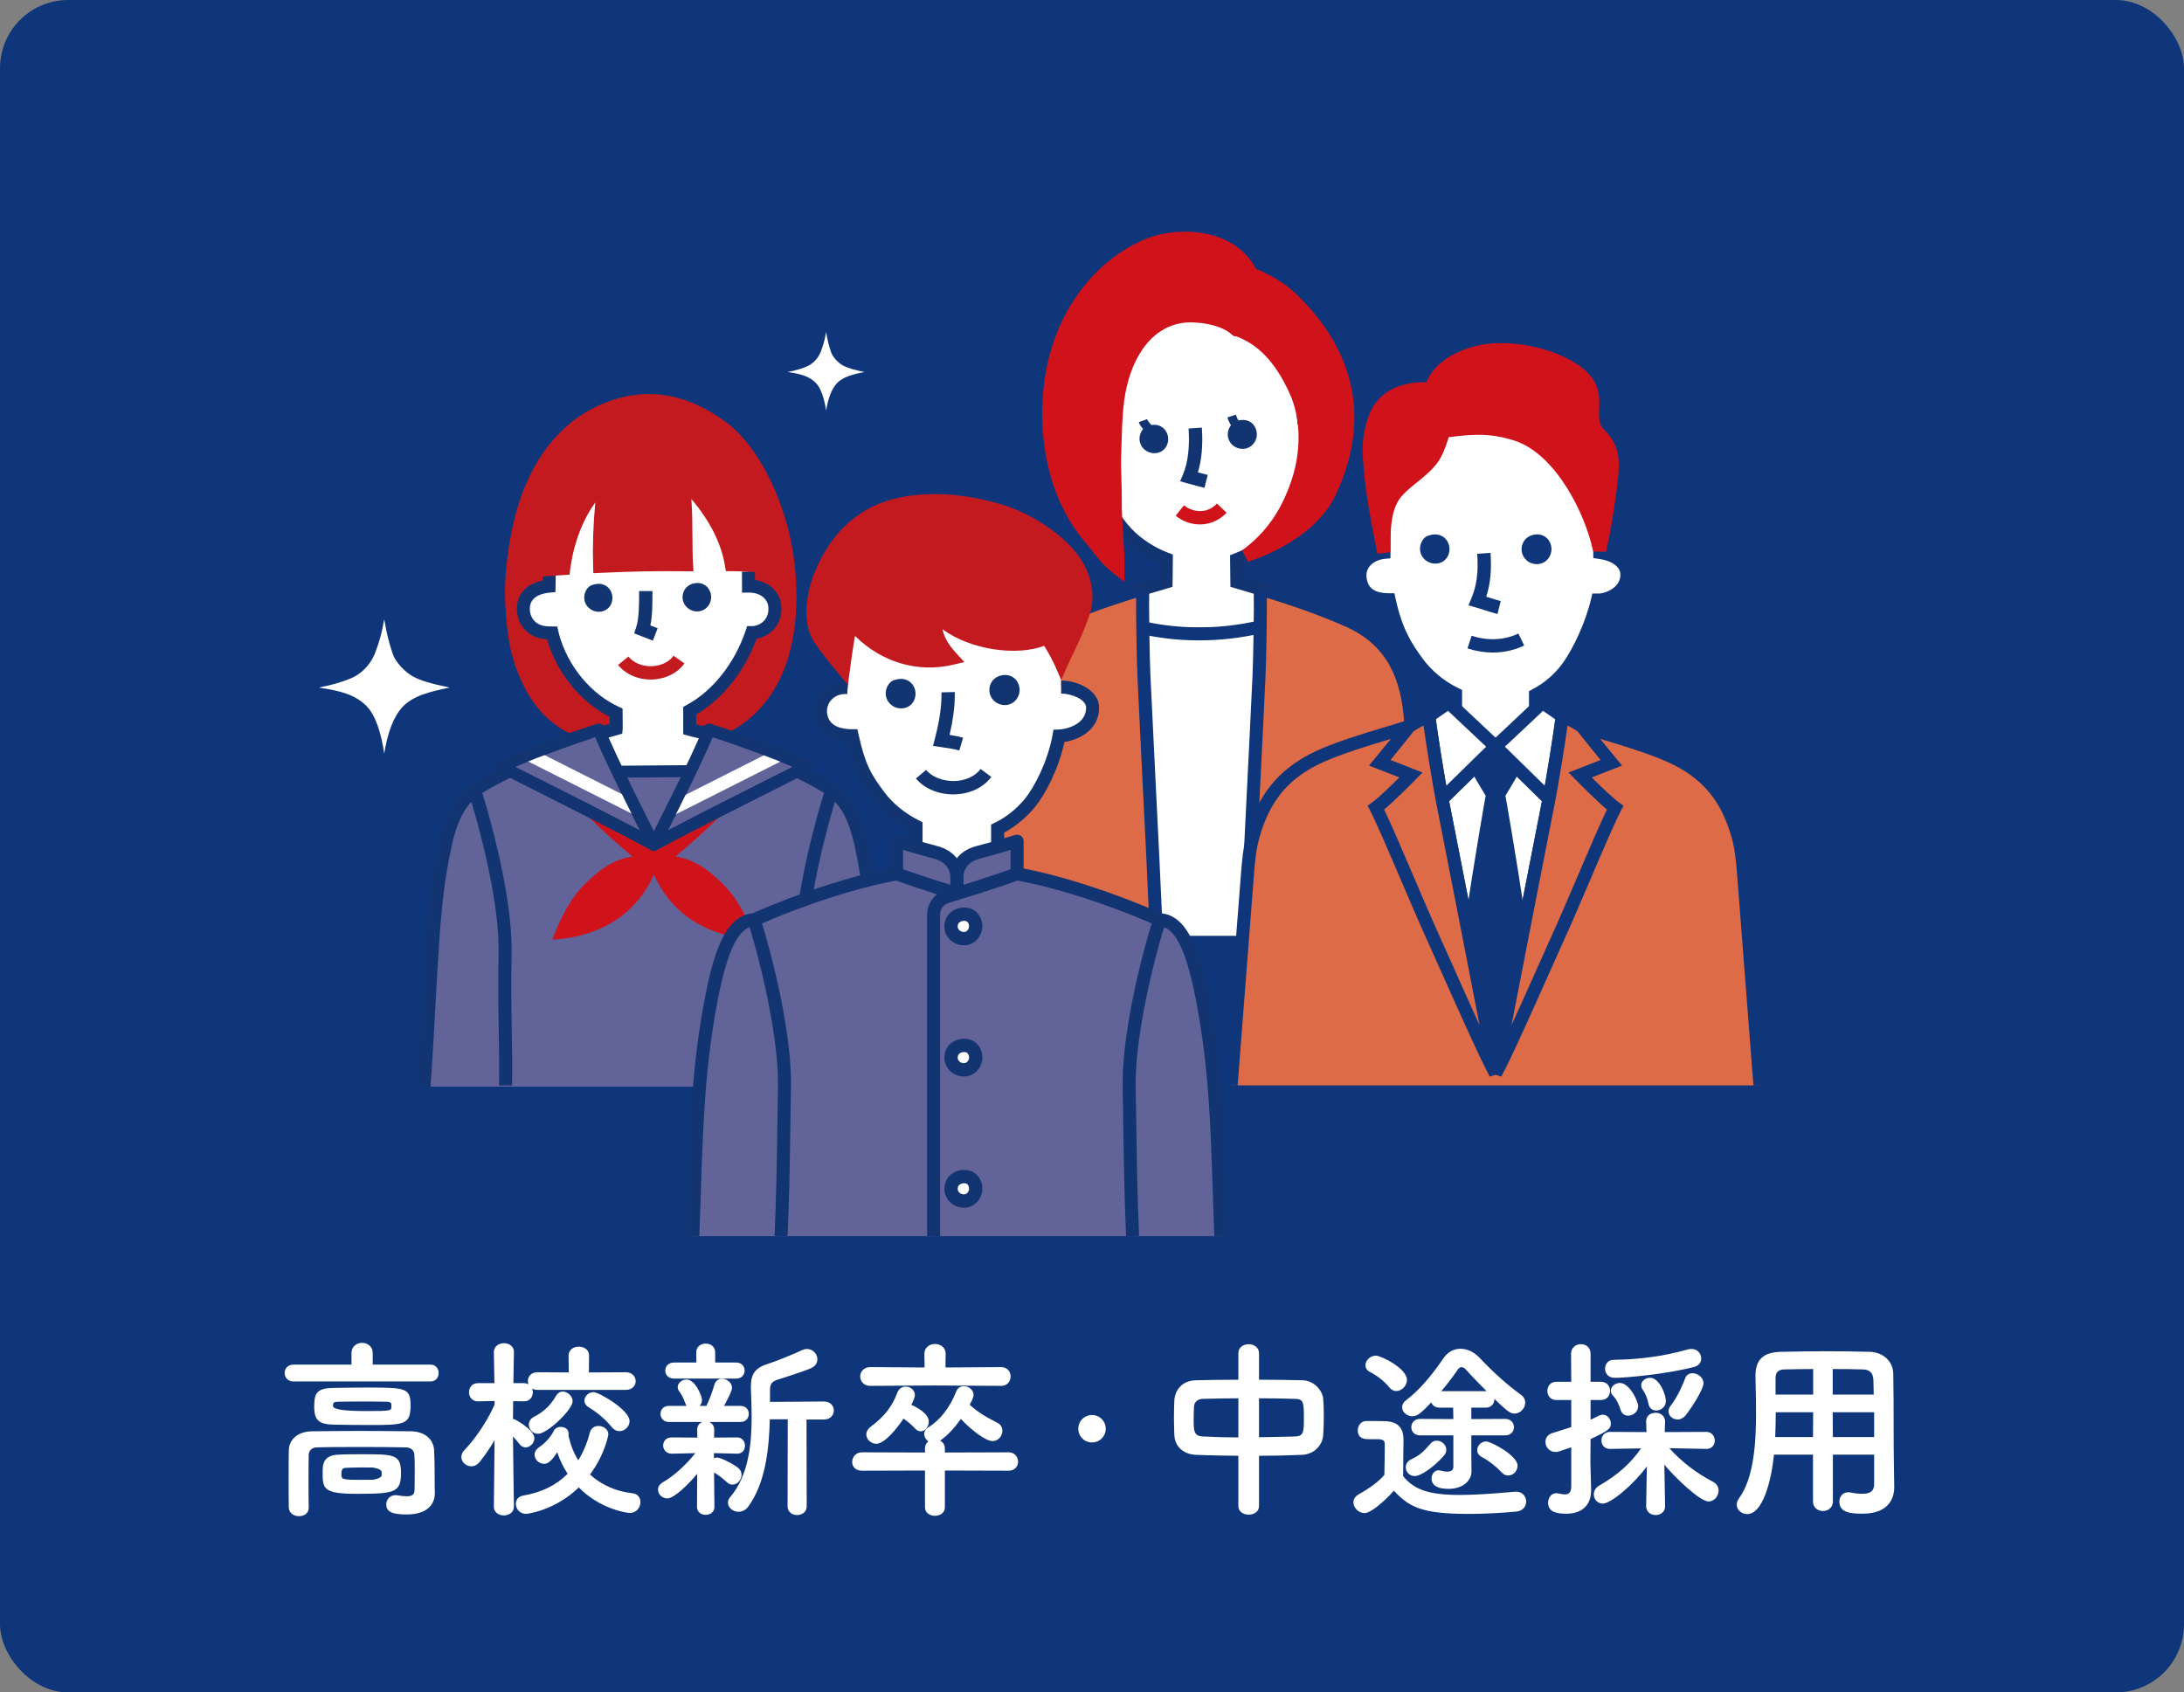 <?xml version="1.0" encoding="UTF-8"?>
<svg id="_レイヤー_1" data-name="レイヤー 1" xmlns="http://www.w3.org/2000/svg" width="320.001" height="248" xmlns:xlink="http://www.w3.org/1999/xlink" version="1.1" viewBox="0 0 320.001 248">
  <rect x="0" y="0" width="320.001" height="248" fill="#808080" stroke="none"/>
  <defs>
    <style>
      .cls-1 {
        clip-path: url(#clippath);
      }

      .cls-2 {
        fill: none;
      }

      .cls-2, .cls-3, .cls-4, .cls-5, .cls-6, .cls-7, .cls-8, .cls-9, .cls-10 {
        stroke-width: 0px;
      }

      .cls-3 {
        fill: #7876a5;
      }

      .cls-4 {
        fill: #d0121b;
      }

      .cls-5 {
        fill: #c31a1f;
      }

      .cls-6 {
        fill: #626398;
      }

      .cls-11 {
        clip-path: url(#clippath-1);
      }

      .cls-7 {
        fill: #dd6b48;
      }

      .cls-8 {
        fill: #123572;
      }

      .cls-9 {
        fill: #fff;
      }

      .cls-10 {
        fill: #0f367a;
      }
    </style>
    <clipPath id="clippath">
      <path class="cls-2" d="M95.811,123.777c-7.304-3.927-17.677-9.061-22.44-11.485,4.352-1.87,9.405-3.798,14.361-5.362,1.657,4.324,8.079,16.848,8.079,16.848Z"/>
    </clipPath>
    <clipPath id="clippath-1">
      <path class="cls-2" d="M95.811,123.777c7.304-3.927,17.677-9.061,22.44-11.485-4.352-1.87-9.405-3.798-14.361-5.362-1.657,4.324-8.079,16.848-8.079,16.848Z"/>
    </clipPath>
  </defs>
  <rect class="cls-10" width="320.001" height="248" rx="10" ry="10"/>
  <g>
    <g>
      <path class="cls-9" d="M43.004,202.332c-.784,0-1.204-.56-1.204-1.148,0-.56.42-1.119,1.204-1.119h8.596v-1.792c0-.925.729-1.4,1.456-1.4s1.456.476,1.456,1.4v1.792h8.568c.728,0,1.092.56,1.092,1.119,0,.589-.364,1.148-1.092,1.148h-20.076ZM60.868,215.773c0-.896,0-1.876-.056-2.633-.028-.644-.504-1.119-1.288-1.147-2.128-.057-4.508-.057-6.832-.057-2.296,0-4.508,0-6.328.057-.699.028-1.203.504-1.231,1.147-.028,1.12-.028,2.521-.028,3.92s0,2.772.028,3.837v.056c0,.756-.645,1.12-1.316,1.12-.699,0-1.372-.393-1.399-1.176-.028-1.232-.028-2.688-.028-4.173,0-1.456,0-2.939.028-4.199.027-1.54,1.26-2.66,3.275-2.688,2.128-.028,4.564-.056,7.084-.056s5.097.027,7.477.056c1.932.028,3.164,1.12,3.248,2.632.084,1.484.084,3.08.084,3.864,0,.336,0,1.68.027,2.436v.084c0,1.54-1.12,2.969-4.031,2.969-2.185,0-2.885-.42-2.885-1.372,0-.645.477-1.26,1.261-1.26.084,0,.195,0,.279.027.504.084.952.141,1.345.141.756,0,1.26-.225,1.26-1.036,0,0,.027-1.177.027-2.548ZM54.26,208.716c-1.82,0-3.78-.027-5.292-.056-2.212-.028-2.828-.616-2.828-2.521,0-1.848.252-2.632,2.66-2.659,1.54-.028,3.388-.057,5.18-.057,5.404,0,6.076.057,6.076,2.492,0,2.688-.616,2.8-5.796,2.8ZM52.916,213.196c4.815,0,5.739,0,5.739,2.632,0,2.716-.699,2.968-6.327,2.968-4.732,0-4.956-.588-4.956-2.912,0-1.26.027-2.548,2.268-2.632.924-.056,2.1-.056,3.276-.056ZM56.528,205.3c-1.036-.027-2.212-.027-3.388-.027s-2.38,0-3.528.027c-.756,0-.924.168-.924.729q0,.84,4.844.84c3.921,0,3.921-.028,3.921-.84,0-.448,0-.729-.925-.729ZM52.972,214.932c-.868,0-1.736.028-2.324.057-.336.027-.728.111-.728.979,0,.952.195.98,3.052.98q3.052,0,3.052-1.008t-3.052-1.009Z"/>
      <path class="cls-9" d="M43.816,222.173c-.701,0-1.469-.398-1.499-1.272-.028-1.235-.028-2.664-.028-4.176,0-1.446,0-2.94.028-4.202.028-1.638,1.385-2.758,3.374-2.786,2.068-.027,4.527-.056,7.085-.056,2.583,0,5.214.029,7.478.056,1.913.028,3.258,1.124,3.347,2.727.084,1.487.084,3.096.084,3.87,0,1.387.016,2.088.027,2.432v.087c0,.72-.298,3.069-4.131,3.069-2.147,0-2.984-.413-2.984-1.472,0-.659.477-1.36,1.36-1.36.089,0,.211,0,.311.032.563.093.973.136,1.313.136.824,0,1.16-.271,1.16-.936,0-.014.027-1.194.027-2.548,0-.877,0-1.872-.056-2.625-.027-.617-.495-1.03-1.192-1.055-2.125-.057-4.516-.057-6.828-.057s-4.506,0-6.325.057c-.642.026-1.108.458-1.135,1.052-.028,1.117-.028,2.54-.028,3.916,0,1.425,0,2.771.028,3.834v.058c0,.838-.733,1.22-1.416,1.22ZM52.776,209.881c-2.557,0-5.015.028-7.083.056-1.902.027-3.148,1.043-3.177,2.59-.028,1.259-.028,2.753-.028,4.197,0,1.512,0,2.939.028,4.17.026.745.672,1.078,1.3,1.078.605,0,1.217-.315,1.217-1.02v-.056c-.028-1.063-.028-2.411-.028-3.837,0-1.377,0-2.801.028-3.922.03-.704.576-1.214,1.327-1.245,1.822-.057,4.013-.057,6.332-.057s4.705,0,6.835.057c.81.029,1.354.517,1.385,1.243.056.757.056,1.756.056,2.637,0,1.356-.026,2.539-.027,2.55,0,1.016-.775,1.134-1.359,1.134-.353,0-.772-.044-1.361-.142-.083-.026-.187-.026-.263-.026-.754,0-1.161.598-1.161,1.16,0,.785.466,1.272,2.785,1.272,2.462,0,3.932-1.072,3.932-2.869v-.084c-.013-.342-.027-1.046-.027-2.436,0-.771,0-2.377-.084-3.858-.084-1.515-1.32-2.511-3.149-2.538-2.263-.027-4.894-.056-7.476-.056ZM52.329,218.896c-4.841,0-5.056-.674-5.056-3.012,0-1.239,0-2.643,2.363-2.732.925-.056,2.122-.056,3.28-.056,4.833,0,5.839,0,5.839,2.732,0,2.859-.889,3.068-6.427,3.068ZM52.916,213.297c-1.155,0-2.35,0-3.271.055-2.174.082-2.174,1.328-2.174,2.532,0,2.275.179,2.812,4.856,2.812,5.646,0,6.228-.268,6.228-2.868,0-2.532-.861-2.532-5.64-2.532ZM52.972,217.049c-2.793,0-3.151,0-3.151-1.081,0-.89.394-1.044.819-1.079.357-.018,1.293-.057,2.332-.057,3.033,0,3.151,0,3.151,1.109s-.118,1.108-3.151,1.108ZM52.972,215.032c-1.034,0-1.967.04-2.319.057-.265.021-.633.051-.633.879,0,.814,0,.88,2.952.88s2.952,0,2.952-.908,0-.909-2.952-.909ZM54.26,208.816c-1.919,0-3.938-.03-5.294-.056-2.242-.029-2.926-.641-2.926-2.621,0-1.854.271-2.731,2.759-2.759,1.434-.026,3.319-.057,5.181-.057,5.477,0,6.176.096,6.176,2.592,0,2.82-.839,2.9-5.896,2.9ZM53.98,203.524c-1.86,0-3.744.03-5.178.057-2.33.026-2.562.761-2.562,2.559,0,1.873.587,2.393,2.729,2.42,1.356.025,3.374.056,5.291.056,5.132,0,5.696-.087,5.696-2.7,0-2.326-.507-2.392-5.977-2.392ZM53.532,206.968c-4.851,0-4.943,0-4.943-.94,0-.635.239-.829,1.023-.829,1.147-.027,2.357-.027,3.528-.027,1.156,0,2.352,0,3.39.027.974,0,1.022.315,1.022.829,0,.94-.15.94-4.021.94ZM53.14,205.373c-1.17,0-2.379,0-3.526.027-.718,0-.826.142-.826.628q0,.74,4.744.74c3.821,0,3.821-.014,3.821-.74,0-.432,0-.628-.825-.628h-.003c-1.034-.027-2.229-.027-3.385-.027ZM63.081,202.432h-20.076c-.856,0-1.304-.628-1.304-1.249,0-.606.447-1.219,1.304-1.219h8.496v-1.692c0-.985.782-1.5,1.556-1.5s1.556.516,1.556,1.5v1.692h8.469c.782,0,1.191.613,1.191,1.219,0,.601-.373,1.249-1.191,1.249ZM43.004,200.165c-.725,0-1.104.513-1.104,1.019s.346,1.048,1.104,1.048h20.076c.686,0,.992-.526.992-1.048,0-.491-.311-1.019-.992-1.019h-8.668v-1.892c0-.894-.703-1.3-1.356-1.3s-1.356.407-1.356,1.3v1.892h-8.695Z"/>
    </g>
    <g>
      <path class="cls-9" d="M75.205,220.784c0,.784-.7,1.176-1.372,1.176-.7,0-1.372-.392-1.372-1.176v-.028l.111-10.107c-.728,1.287-1.54,2.491-2.38,3.527-.336.42-.756.588-1.147.588-.7,0-1.344-.588-1.344-1.26,0-.336.14-.672.447-.979,1.429-1.456,3.276-4.088,4.424-6.692v-.644l-2.548.056h-.027c-.784,0-1.177-.616-1.177-1.232s.393-1.231,1.204-1.231h2.521l-.084-4.62v-.028c0-.812.7-1.204,1.399-1.204.672,0,1.345.393,1.345,1.204v.028s-.057,2.128-.084,4.62h1.624c.812,0,1.231.616,1.231,1.231s-.392,1.232-1.176,1.232h-.056l-1.652-.028c0,1.008-.028,1.988-.028,2.8.112,0,.225.028.336.084.645.309,2.8,1.624,2.8,2.66,0,.645-.588,1.232-1.203,1.232-.28,0-.561-.141-.812-.448-.308-.42-.728-.896-1.12-1.315.028,4.367.141,10.527.141,10.527v.028ZM77.081,221.736c-.868,0-1.4-.7-1.4-1.372,0-.504.308-1.008,1.036-1.12,2.771-.477,4.956-1.596,6.58-3.276-.7-1.036-1.232-2.184-1.624-3.388-.896,1.4-1.4,1.82-1.96,1.82-.672,0-1.288-.588-1.288-1.232,0-.336.168-.7.616-1.008,1.036-.7,1.819-1.68,2.184-2.437.168-.363.56-.531.952-.531.532,0,1.036.308,1.036.867,0,.085,0,.169-.028.253,0,.027.028.084.028.14.308,1.372.812,2.632,1.512,3.724.784-1.231,1.4-2.66,1.792-4.228.168-.616.672-.896,1.176-.896.672,0,1.345.448,1.345,1.148,0,.084-.505,2.912-2.717,5.88,1.624,1.512,3.752,2.548,6.328,2.828.756.084,1.092.616,1.092,1.176,0,.728-.531,1.512-1.428,1.512-.672,0-4.536-.699-7.504-3.779-3.5,3.443-7.532,3.92-7.728,3.92ZM78.732,203.565c-.84,0-1.288-.588-1.288-1.204,0-.588.448-1.177,1.288-1.177l4.704.028-.028-2.576c0-.812.7-1.204,1.4-1.204s1.4.393,1.4,1.204l-.028,2.576,5.516-.028c.896,0,1.345.616,1.345,1.204s-.448,1.177-1.345,1.177h-12.964ZM78.844,210.004c-.729,0-1.26-.616-1.26-1.231,0-.393.195-.812.7-1.064,1.455-.756,2.464-1.708,3.304-3.164.224-.364.532-.532.868-.532.644,0,1.344.616,1.344,1.316,0,1.147-3.668,4.676-4.956,4.676ZM89.736,209.08c-.952-1.176-2.155-2.184-3.443-2.968-.393-.225-.561-.561-.561-.868,0-.588.561-1.148,1.232-1.148.812,0,5.18,2.604,5.18,4.145,0,.756-.672,1.372-1.372,1.372-.364,0-.728-.141-1.036-.532Z"/>
      <path class="cls-9" d="M73.832,222.06c-.709,0-1.472-.399-1.472-1.276v-.028l.106-9.725c-.677,1.161-1.433,2.264-2.197,3.208-.322.403-.758.625-1.226.625-.77,0-1.443-.636-1.443-1.36,0-.375.164-.738.477-1.05,1.322-1.348,3.192-3.923,4.395-6.643v-.521l-2.476.054c-.838,0-1.276-.67-1.276-1.333,0-.641.407-1.332,1.304-1.332h2.419l-.082-4.548c0-.896.777-1.304,1.499-1.304.696,0,1.444.408,1.444,1.304v.028c0,.023-.055,2.101-.082,4.52h1.522c.272,0,.505.065.695.175-.064-.158-.096-.326-.096-.495,0-.634.477-1.277,1.388-1.277l4.603.028-.026-2.475c0-.897.777-1.305,1.5-1.305s1.5.408,1.5,1.304l-.026,2.476,5.413-.028c.949,0,1.445.656,1.445,1.304,0,.615-.452,1.277-1.444,1.277h-12.964c-.302,0-.556-.072-.761-.192.069.17.104.355.104.539,0,.662-.438,1.333-1.275,1.333h-.056l-1.553-.027c0,.497-.008.986-.015,1.45-.007.408-.013.797-.013,1.155.094.012.188.042.28.088.565.271,2.854,1.613,2.854,2.75,0,.697-.621,1.333-1.303,1.333-.322,0-.63-.168-.89-.485-.231-.315-.547-.691-.941-1.122.031,4.299.138,10.208.139,10.268v.03c0,.837-.74,1.276-1.472,1.276ZM72.676,210.261l-.005.389-.111,10.135c0,.743.64,1.076,1.272,1.076s1.272-.37,1.272-1.076v-.028c-.002-.06-.113-6.209-.141-10.527l-.002-.256.175.187c.482.516.861.962,1.128,1.325.22.269.468.407.731.407.567,0,1.104-.55,1.104-1.132,0-.947-2.04-2.233-2.743-2.57-.1-.05-.197-.074-.293-.074h-.1v-.1c0-.384.006-.806.013-1.251.008-.495.016-1.018.016-1.548v-.102l1.808.03c.739,0,1.076-.587,1.076-1.132s-.354-1.131-1.132-1.131h-1.726l.002-.101c.026-2.464.083-4.601.084-4.622v-.026c0-.759-.646-1.104-1.245-1.104-.626,0-1.3.345-1.3,1.104v.028l.086,4.72h-2.622c-.759,0-1.104.586-1.104,1.131s.337,1.132,1.077,1.132h.027l2.647-.058-.008.786c-1.212,2.75-3.105,5.357-4.444,6.722-.278.278-.419.584-.419.91,0,.607.593,1.16,1.244,1.16.405,0,.785-.195,1.069-.55.831-1.026,1.651-2.241,2.371-3.514l.191-.338ZM78.731,201.284c-.779,0-1.188.542-1.188,1.077,0,.532.372,1.104,1.188,1.104h12.964c.855,0,1.245-.558,1.245-1.077,0-.549-.428-1.104-1.245-1.104l-5.617.029.002-.102.028-2.576c0-.758-.675-1.103-1.301-1.103s-1.301.345-1.301,1.104l.03,2.677-4.807-.029ZM77.081,221.837c-.939,0-1.5-.749-1.5-1.472,0-.506.294-1.091,1.12-1.219,2.663-.458,4.839-1.531,6.468-3.189-.618-.928-1.131-1.985-1.525-3.147-.815,1.245-1.331,1.691-1.931,1.691-.727,0-1.388-.635-1.388-1.333,0-.291.114-.716.659-1.09,1.089-.736,1.824-1.721,2.15-2.397.167-.362.566-.588,1.042-.588.564,0,1.136.333,1.136.967,0,.083,0,.169-.025.259,0,.003.003.007.004.012.009.031.021.074.021.122.295,1.304.771,2.5,1.412,3.536.756-1.219,1.325-2.585,1.695-4.064.195-.717.785-.972,1.272-.972.71,0,1.444.467,1.444,1.249,0,.022-.455,2.844-2.683,5.867,1.678,1.535,3.821,2.482,6.205,2.741.872.097,1.181.748,1.181,1.275,0,.792-.571,1.612-1.527,1.612-.638,0-4.483-.652-7.506-3.738-3.571,3.465-7.688,3.878-7.726,3.878ZM81.702,212.348l.065.201c.407,1.25.949,2.382,1.612,3.362l.045.067-.056.058c-1.665,1.723-3.897,2.835-6.636,3.306-.703.108-.953.599-.953,1.021,0,.625.486,1.272,1.301,1.272.037,0,4.122-.413,7.657-3.891l.072-.071.07.073c2.983,3.097,6.804,3.749,7.432,3.749.831,0,1.328-.718,1.328-1.412,0-.466-.264-.994-1.003-1.076-2.459-.268-4.667-1.255-6.386-2.854l-.065-.061.054-.072c2.241-3.008,2.695-5.8,2.697-5.824,0-.644-.646-1.044-1.245-1.044-.413,0-.914.216-1.079.823-.388,1.552-.995,2.984-1.805,4.255l-.084.132-.084-.131c-.697-1.087-1.21-2.351-1.525-3.756-.002-.04-.01-.065-.016-.086-.008-.025-.015-.049-.015-.075l.005-.032c.023-.069.023-.143.023-.221,0-.504-.472-.767-.937-.767-.402,0-.725.177-.861.473-.338.702-1.098,1.72-2.219,2.478-.374.257-.572.577-.572.925,0,.593.566,1.132,1.188,1.132.469,0,.926-.29,1.876-1.774l.113-.178ZM78.844,210.104c-.813,0-1.359-.688-1.359-1.332,0-.494.275-.915.755-1.154,1.461-.759,2.437-1.693,3.262-3.125.234-.382.564-.583.955-.583.729,0,1.443.702,1.443,1.417,0,1.25-3.732,4.776-5.056,4.776ZM82.456,204.112c-.317,0-.588.167-.783.484-.833,1.445-1.864,2.433-3.343,3.201-.411.205-.646.561-.646.976,0,.546.467,1.131,1.16,1.131,1.18,0,4.856-3.464,4.856-4.576,0-.674-.681-1.216-1.244-1.216ZM90.772,209.713c-.441,0-.816-.192-1.114-.57-.903-1.115-2.085-2.133-3.417-2.944-.386-.221-.608-.569-.608-.954,0-.665.622-1.249,1.332-1.249.77,0,5.279,2.591,5.279,4.245,0,.784-.688,1.472-1.472,1.472ZM86.964,204.196c-.593,0-1.133.5-1.133,1.048,0,.311.187.596.511.781,1.354.824,2.554,1.858,3.472,2.992h0c.259.329.581.495.958.495.678,0,1.272-.594,1.272-1.272,0-1.479-4.283-4.044-5.08-4.044Z"/>
    </g>
    <g>
      <path class="cls-9" d="M102.252,215.689c-1.344,1.651-3.5,3.779-4.48,3.779-.7,0-1.26-.56-1.26-1.176,0-.364.196-.728.672-1.008,1.484-.84,3.444-2.548,4.9-4.452l-3.641.084h-.027c-.756,0-1.148-.56-1.148-1.092,0-.561.364-1.092,1.148-1.092h.027l3.836.027-.027-1.231v-.028c0-.756.56-1.12,1.147-1.12s1.148.364,1.148,1.12v.028l-.028,1.231,3.472-.027h.028c.672,0,1.036.56,1.036,1.119,0,.532-.336,1.064-1.036,1.064h-.028l-3.499-.084.027,1.036c.168-.112.364-.196.532-.196.448,0,2.352.924,3.052,1.512.309.252.448.589.448.925,0,.672-.561,1.344-1.232,1.344-.224,0-.476-.084-.728-.309-.672-.615-1.456-1.231-2.072-1.539l.057,5.235c0,.7-.589,1.036-1.177,1.036s-1.176-.336-1.176-1.064l.028-5.123ZM97.997,208.268c-.729,0-1.12-.531-1.12-1.092,0-.531.392-1.063,1.12-1.063h2.827c-.14-.141-.252-.309-.336-.561-.279-.812-.615-1.372-.867-1.708-.168-.195-.225-.42-.225-.588,0-.56.588-1.008,1.204-1.008,1.204,0,2.156,2.38,2.156,2.856,0,.447-.196.783-.504,1.008h1.315c.42-.84.925-2.185,1.177-3.108.168-.616.588-.868,1.035-.868.673,0,1.372.532,1.372,1.232,0,.392-.42,1.26-1.231,2.744h2.576c.756,0,1.119.532,1.119,1.063,0,.561-.363,1.092-1.119,1.092h-10.5ZM98.78,201.912c-.812,0-1.203-.532-1.203-1.064,0-.56.392-1.092,1.203-1.092h3.36l-.028-1.596c0-.784.645-1.176,1.288-1.176s1.288.392,1.288,1.176v1.596h3.164c.784,0,1.148.532,1.148,1.064,0,.56-.364,1.092-1.148,1.092h-9.072ZM115.524,207.876h-2.828c-.111,4.508-.644,9.408-3.136,12.824-.364.504-.868.728-1.344.728-.756,0-1.456-.56-1.456-1.231,0-.252.084-.504.308-.756,2.66-3.137,3.164-7.589,3.164-11.872,0-1.4-.056-2.772-.111-4.088v-.336c0-1.876.699-2.688,2.575-3.248,1.093-.336,3.809-1.456,4.845-1.96.252-.112.476-.168.699-.168.812,0,1.429.699,1.429,1.399,0,.477-.252.952-.896,1.232-.924.42-4.06,1.428-4.815,1.651-.925.28-1.232.729-1.232,1.568v1.904l8.008-.057c.896,0,1.344.616,1.344,1.204,0,.616-.447,1.232-1.344,1.232h-2.66l.028,12.823c0,.784-.644,1.177-1.316,1.177-.644,0-1.287-.393-1.287-1.177l.027-12.852Z"/>
      <path class="cls-9" d="M116.784,222.005c-.689,0-1.387-.438-1.387-1.277l.026-12.751h-2.63c-.106,4.107-.57,9.244-3.152,12.783-.354.488-.873.769-1.425.769-.829,0-1.556-.622-1.556-1.332,0-.301.108-.57.332-.822,2.782-3.28,3.14-8.032,3.14-11.806,0-1.345-.051-2.646-.111-4.083v-.34c0-1.886.692-2.761,2.646-3.344,1.064-.328,3.746-1.427,4.829-1.954.273-.122.509-.178.743-.178.901,0,1.528.791,1.528,1.5,0,.339-.124.962-.956,1.324-.909.413-4.009,1.414-4.827,1.655-.856.26-1.161.645-1.161,1.473v1.804l7.907-.056c.949,0,1.444.656,1.444,1.304,0,.642-.451,1.333-1.443,1.333h-2.56l.027,12.723c0,.877-.733,1.277-1.416,1.277ZM112.598,207.776h3.026v.1s-.028,12.852-.028,12.852c0,.74.616,1.077,1.188,1.077.605,0,1.217-.333,1.217-1.077l-.029-12.923h2.761c.854,0,1.244-.587,1.244-1.132,0-.549-.428-1.104-1.244-1.104l-8.107.057v-2.005c0-.913.365-1.38,1.303-1.664.815-.241,3.901-1.237,4.804-1.646.54-.235.838-.641.838-1.142,0-.615-.546-1.299-1.329-1.299-.205,0-.415.05-.658.159-1.087.528-3.783,1.634-4.856,1.964-1.873.559-2.505,1.354-2.505,3.152v.336c.062,1.437.111,2.739.111,4.088,0,3.808-.362,8.605-3.188,11.937-.191.216-.284.441-.284.691,0,.603.634,1.131,1.356,1.131.487,0,.947-.25,1.263-.686,2.57-3.523,3.016-8.674,3.117-12.768l.002-.098ZM103.4,221.976c-.614,0-1.275-.364-1.275-1.165l.026-4.843c-1.273,1.523-3.362,3.599-4.379,3.599-.737,0-1.359-.584-1.359-1.276,0-.305.125-.743.721-1.094,1.544-.874,3.387-2.532,4.743-4.261l-3.46.079c-.811,0-1.248-.614-1.248-1.192,0-.593.386-1.192,1.248-1.192h.027l3.733.027-.024-1.159c0-.608.34-.977.757-1.132h-4.913c-.801,0-1.22-.6-1.22-1.192,0-.578.419-1.164,1.22-1.164h2.61c-.09-.124-.158-.262-.214-.429-.286-.83-.621-1.372-.853-1.68-.154-.179-.244-.417-.244-.648,0-.59.609-1.108,1.304-1.108,1.294,0,2.256,2.482,2.256,2.957,0,.356-.116.666-.341.908h.99c.405-.824.892-2.114,1.143-3.035.163-.599.576-.942,1.132-.942.696,0,1.472.547,1.472,1.333,0,.371-.306,1.069-1.163,2.644h2.408c.838,0,1.219.603,1.219,1.164,0,.574-.381,1.192-1.219,1.192h-4.605c.416.156.757.524.757,1.132v.028l-.025,1.131,3.397-.027c.738,0,1.136.628,1.136,1.219,0,.561-.355,1.165-1.136,1.165h-.028l-3.396-.082.021.761c.122-.063.279-.124.437-.124.493,0,2.415.947,3.116,1.535.312.254.483.61.483,1.001,0,.755-.635,1.444-1.332,1.444-.274,0-.549-.116-.794-.334-.697-.639-1.38-1.157-1.904-1.447l.055,5.067c0,.782-.661,1.137-1.276,1.137ZM102.354,215.405l-.03,5.407c0,.666.541.964,1.076.964s1.077-.29,1.077-.936l-.059-5.398.146.073c.555.277,1.318.844,2.095,1.555.21.187.433.282.66.282.593,0,1.133-.593,1.133-1.244,0-.33-.146-.631-.412-.847-.696-.585-2.58-1.489-2.988-1.489-.133,0-.306.065-.477.179l-.15.101-.035-1.323,3.63.086c.646,0,.937-.484.937-.964,0-.506-.322-1.019-.937-1.019h-.028l-3.574.028.031-1.36c0-.705-.527-1.02-1.049-1.02s-1.048.315-1.048,1.02v.028l.03,1.332-3.966-.028c-.773,0-1.049.534-1.049.992,0,.493.36.992,1.049.992h.027l3.847-.089-.127.166c-1.382,1.808-3.317,3.566-4.931,4.479-.405.239-.621.558-.621.921,0,.583.531,1.076,1.16,1.076.882,0,2.927-1.928,4.403-3.742l.179-.22ZM97.997,206.213c-.67,0-1.021.484-1.021.963s.319.992,1.021.992h10.5c.704,0,1.02-.498,1.02-.992,0-.479-.315-.963-1.02-.963h-2.745l.081-.148c.732-1.339,1.22-2.31,1.22-2.696,0-.648-.672-1.132-1.272-1.132-.27,0-.75.103-.938.794-.26.952-.769,2.296-1.184,3.127l-.028.055h-1.684l.248-.181c.303-.221.463-.542.463-.927,0-.414-.931-2.756-2.057-2.756-.588,0-1.104.424-1.104.908,0,.087.02.312.201.522.243.325.591.886.886,1.741.072.217.168.378.312.523l.169.17h-3.067ZM107.852,202.012h-9.072c-.896,0-1.303-.604-1.303-1.165,0-.574.407-1.192,1.303-1.192h3.259l-.026-1.494c0-.839.698-1.278,1.388-1.278.669,0,1.388.399,1.388,1.276v1.496h3.064c.857,0,1.248.604,1.248,1.165,0,.593-.386,1.192-1.248,1.192ZM98.78,199.856c-.762,0-1.104.498-1.104.992,0,.48.342.964,1.104.964h9.072c.773,0,1.049-.534,1.049-.992,0-.48-.324-.964-1.049-.964h-3.264v-1.696c0-.739-.616-1.076-1.188-1.076s-1.188.336-1.188,1.076l.03,1.696h-3.462Z"/>
    </g>
    <g>
      <path class="cls-9" d="M138.344,215.38v5.488c0,.756-.672,1.147-1.372,1.147-.672,0-1.344-.392-1.344-1.147v-5.488l-9.324.028c-.924,0-1.344-.588-1.344-1.176,0-.645.476-1.316,1.344-1.316l9.324.028v-.7c0-.504.252-.84.588-1.036-.42-.224-.7-.644-.7-1.092,0-.309.14-.616.504-.84,1.792-1.093,3.22-2.912,4.172-5.32.196-.532.616-.728,1.036-.728.645,0,1.316.476,1.316,1.176,0,.168-.028.448-.588,1.456,1.203,1.147,2.716,2.016,4.088,2.688.504.252.728.672.728,1.12,0,.7-.56,1.4-1.344,1.4-1.008,0-3.164-1.681-4.648-3.305-.951,1.345-1.987,2.521-3.164,3.305l-.084.056c.448.168.812.532.812,1.12v.7l9.436-.028c.841,0,1.288.644,1.288,1.288,0,.588-.42,1.204-1.288,1.204l-9.436-.028ZM136.944,202.92l-9.436.057c-.896,0-1.372-.645-1.372-1.288,0-.616.476-1.261,1.372-1.261l8.063.057-.027-2.101v-.027c0-.868.728-1.316,1.456-1.316s1.456.448,1.456,1.316v.027l-.028,2.101,8.26-.057c.868,0,1.288.645,1.288,1.261,0,.644-.42,1.288-1.288,1.288l-9.744-.057ZM128.404,211.46c-.728,0-1.372-.588-1.372-1.26,0-.364.196-.756.645-1.092,1.792-1.316,3.108-2.856,3.864-4.929.224-.644.699-.896,1.176-.896.616,0,1.231.448,1.231,1.147,0,.421-.504,1.372-.56,1.484.672.252,2.604,1.232,2.604,2.408,0,.672-.504,1.315-1.092,1.315-.252,0-.504-.111-.728-.363-.616-.672-1.344-1.232-1.82-1.54-1.036,1.596-2.828,3.724-3.948,3.724Z"/>
      <path class="cls-9" d="M136.972,222.116c-.718,0-1.443-.429-1.443-1.248v-5.388l-9.225.028c-.997,0-1.443-.641-1.443-1.276,0-.687.506-1.417,1.443-1.417l9.225.028v-.6c0-.427.177-.788.501-1.032-.377-.257-.613-.672-.613-1.096,0-.268.096-.645.551-.925,1.765-1.076,3.193-2.899,4.132-5.271.185-.502.597-.791,1.129-.791.684,0,1.416.513,1.416,1.276,0,.2-.044.493-.562,1.437.98.921,2.293,1.778,4.007,2.617.506.253.783.682.783,1.21,0,.725-.58,1.5-1.443,1.5-1.027,0-3.143-1.635-4.639-3.246-1.035,1.448-2.035,2.491-3.051,3.184.451.23.705.636.705,1.138v.6l9.336-.028c.911,0,1.388.698,1.388,1.388,0,.648-.477,1.304-1.388,1.304l-9.336-.028v5.388c0,.857-.763,1.248-1.472,1.248ZM135.728,215.28v5.588c0,.688.626,1.047,1.244,1.047.612,0,1.272-.328,1.272-1.047v-5.588h.1l9.436.028c.816,0,1.188-.572,1.188-1.104,0-.59-.408-1.188-1.188-1.188l-9.535.028v-.8c0-.649-.469-.922-.748-1.026l-.184-.069.247-.164c1.042-.694,2.068-1.767,3.138-3.279l.072-.102.084.092c1.438,1.574,3.596,3.272,4.574,3.272.744,0,1.244-.672,1.244-1.3,0-.448-.239-.814-.673-1.031-1.765-.864-3.11-1.749-4.112-2.705l-.056-.053.037-.067c.576-1.037.576-1.287.576-1.408,0-.644-.629-1.076-1.217-1.076-.261,0-.729.086-.942.662-.955,2.416-2.412,4.272-4.214,5.371-.298.183-.456.444-.456.754,0,.4.255.794.647,1.003l.158.084-.154.09c-.246.144-.539.425-.539.95v.8h-.1l-9.324-.028c-.808,0-1.244.626-1.244,1.216,0,.536.385,1.076,1.244,1.076l9.424-.028ZM128.404,211.56c-.784,0-1.472-.636-1.472-1.36,0-.425.243-.841.685-1.172,1.909-1.403,3.127-2.955,3.83-4.883.212-.61.675-.961,1.27-.961.641,0,1.331.477,1.331,1.248,0,.266-.175.747-.521,1.431.804.325,2.564,1.284,2.564,2.461,0,.741-.567,1.416-1.191,1.416-.294,0-.572-.137-.803-.397-.563-.615-1.24-1.15-1.716-1.468-.928,1.408-2.751,3.685-3.978,3.685ZM132.716,203.384c-.296,0-.831.107-1.081.828-.719,1.969-1.957,3.55-3.899,4.977-.39.292-.604.651-.604,1.011,0,.618.595,1.16,1.272,1.16,1.015,0,2.714-1.907,3.864-3.678l.055-.083.084.054c.236.153,1.07.717,1.839,1.557.195.22.415.331.654.331.52,0,.992-.579.992-1.215,0-1.112-1.881-2.067-2.539-2.314l-.104-.039.071-.143c.436-.854.527-1.231.527-1.396,0-.656-.575-1.047-1.132-1.047ZM146.688,203.077l-9.744-.057-9.435.057c-.968,0-1.473-.698-1.473-1.388,0-.66.516-1.361,1.472-1.361l7.962.056-.025-2.027c0-.93.782-1.417,1.556-1.417s1.556.487,1.556,1.417v.027l-.026,2,8.157-.056c.912,0,1.389.685,1.389,1.361,0,.668-.434,1.388-1.388,1.388ZM136.943,202.82h.002l9.744.057c.815,0,1.188-.616,1.188-1.188,0-.559-.372-1.161-1.188-1.161l-8.361.057.03-2.229c0-.836-.703-1.216-1.356-1.216s-1.356.38-1.356,1.216v.027l.029,2.201h-.103s-8.063-.057-8.063-.057c-.834,0-1.271.584-1.271,1.161,0,.59.438,1.188,1.272,1.188l9.435-.057Z"/>
    </g>
    <g>
      <path class="cls-9" d="M160.002,211.267c-1.062,0-1.908-.846-1.908-1.908s.847-1.909,1.908-1.909,1.909.847,1.909,1.909-.847,1.908-1.909,1.908Z"/>
      <path class="cls-9" d="M160.002,211.367c-1.126,0-2.008-.882-2.008-2.008s.882-2.009,2.008-2.009,2.009.883,2.009,2.009-.882,2.008-2.009,2.008ZM160.002,207.549c-1.014,0-1.809.794-1.809,1.809s.795,1.808,1.809,1.808,1.81-.794,1.81-1.808-.795-1.809-1.81-1.809Z"/>
    </g>
    <g>
      <path class="cls-9" d="M181.544,213.224c-2.185-.027-4.34-.056-6.3-.14-1.988-.084-3.024-1.344-3.08-2.828-.028-.868-.057-1.735-.057-2.604,0-.84.028-1.652.057-2.408.056-1.204.84-2.828,3.023-2.884,1.933-.057,4.116-.084,6.356-.084v-3.977c0-.812.7-1.231,1.399-1.231s1.429.42,1.429,1.231v3.977c2.268,0,4.508.027,6.523.084,1.652.056,2.8,1.512,2.884,2.66.057.672.084,1.512.084,2.38,0,.979-.027,1.987-.084,2.828-.056,1.399-1.204,2.771-3.023,2.855-2.044.084-4.2.14-6.384.14v7.477c0,.756-.7,1.147-1.429,1.147-.699,0-1.399-.392-1.399-1.147v-7.477ZM181.544,204.796c-1.96,0-3.809.057-5.32.084-.896.028-1.344.616-1.372,1.176-.028.532-.056,1.204-.056,1.849,0,1.764,0,2.632,1.456,2.688,1.567.084,3.388.141,5.292.141v-5.937ZM184.373,210.704c1.876-.028,3.724-.056,5.376-.112,1.344-.056,1.399-.672,1.399-2.855,0-2.269-.056-2.828-1.428-2.856-1.54-.056-3.416-.084-5.348-.084v5.908Z"/>
      <path class="cls-9" d="M182.944,221.948c-.745,0-1.499-.429-1.499-1.248v-7.378c-1.99-.025-4.231-.054-6.204-.138-1.866-.079-3.112-1.227-3.176-2.924-.028-.856-.057-1.739-.057-2.607,0-.83.026-1.614.057-2.412.066-1.446,1.058-2.927,3.12-2.98,1.849-.054,4.011-.083,6.26-.084v-3.876c0-.874.754-1.332,1.499-1.332.76,0,1.528.458,1.528,1.332v3.876c2.278,0,4.499.03,6.427.084,1.643.056,2.889,1.495,2.98,2.753.056.653.084,1.479.084,2.387,0,1.022-.029,2.029-.084,2.835-.054,1.361-1.165,2.858-3.118,2.949-2.22.091-4.334.138-6.289.14v7.376c0,.857-.792,1.248-1.528,1.248ZM181.544,202.377c-2.283,0-4.479.029-6.354.084-2.067.053-2.868,1.535-2.927,2.788-.029.795-.057,1.578-.057,2.404,0,.866.029,1.746.057,2.597.06,1.588,1.231,2.661,2.984,2.734,2.003.086,4.284.115,6.297.14h.099v7.577c0,.688.654,1.047,1.3,1.047.64,0,1.329-.328,1.329-1.047v-7.577h.1c1.979,0,4.126-.047,6.38-.14,1.833-.084,2.877-1.485,2.928-2.759.054-.805.084-1.807.084-2.824,0-.902-.029-1.723-.084-2.372-.086-1.174-1.252-2.517-2.787-2.568-1.954-.055-4.209-.084-6.521-.084h-.1v-4.077c0-.743-.669-1.131-1.329-1.131-.646,0-1.3.389-1.3,1.131v4.077h-.1ZM181.644,210.833h-.1c-1.747,0-3.579-.049-5.297-.141-1.551-.06-1.551-1.028-1.551-2.788,0-.534.019-1.158.056-1.854.029-.59.502-1.24,1.469-1.271.409-.007.843-.017,1.296-.027,1.217-.027,2.596-.057,4.027-.057h.1v6.137ZM181.445,204.896c-1.394.001-2.736.031-3.924.057-.453.01-.887.02-1.295.027-.839.026-1.249.579-1.274,1.081-.036.693-.056,1.313-.056,1.844,0,1.741,0,2.536,1.36,2.587,1.684.09,3.475.139,5.188.141v-5.736ZM184.273,210.806v-6.11h.1c1.979,0,3.83.029,5.352.084,1.459.03,1.523.686,1.523,2.957,0,2.198-.067,2.896-1.495,2.956-1.626.056-3.403.083-5.284.111l-.195.003ZM184.472,204.896v5.707c1.878-.028,3.651-.055,5.272-.111,1.256-.052,1.304-.57,1.304-2.755,0-2.352-.091-2.731-1.33-2.756-1.495-.054-3.307-.083-5.246-.084Z"/>
    </g>
    <g>
      <path class="cls-9" d="M199.94,221.624c-.812,0-1.54-.756-1.54-1.484,0-.392.225-.783.7-1.063,1.484-.84,2.884-1.792,3.836-2.912.028-1.372.057-2.576.057-3.752v-.812c0-.588-.28-.812-1.261-.812h-1.147c-.504,0-1.54,0-1.54-1.204,0-.616.42-1.26,1.176-1.26,1.008,0,1.82,0,2.716.027,1.765.057,2.604.841,2.604,2.633,0,1.624-.057,3.556-.057,5.348,1.681,2.128,4.061,2.828,8.4,2.828,2.884,0,6.02-.309,8.147-.477h.141c.868,0,1.344.673,1.344,1.345,0,.644-.42,1.288-1.4,1.372-1.764.168-4.396.336-7,.336-6.859,0-8.596-1.009-10.892-3.444-1.456,1.68-3.472,3.332-4.284,3.332ZM203.636,203.229c-.812-1.009-1.988-1.849-2.856-2.269-.42-.224-.615-.56-.615-.896,0-.645.644-1.316,1.428-1.316.756,0,4.452,1.876,4.452,3.444,0,.812-.7,1.54-1.456,1.54-.336,0-.672-.141-.952-.504ZM215.48,210.229v2.827c0,1.988.028,2.296.028,2.38v.141c0,1.372-1.288,2.492-3.248,2.492-1.568,0-2.408-.477-2.408-1.4,0-.588.364-1.12.952-1.12.084,0,.196.028.308.057.336.084.645.14.952.14.532,0,.952-.196.98-.756v-4.76h-4.984c-.784,0-1.176-.561-1.176-1.093,0-.56.392-1.12,1.176-1.12l4.984.028c0-.784-.028-1.428-.028-1.876h-2.1c-.672,0-1.064-.392-1.148-.868-1.652,1.736-2.128,2.128-2.828,2.128-.756,0-1.399-.56-1.399-1.231,0-.309.168-.672.56-.952,2.1-1.596,3.92-3.864,5.46-6.132.645-.952,1.512-1.372,2.437-1.372.951,0,1.903.448,2.688,1.26,1.848,1.96,3.864,3.836,6.104,5.46.42.308.588.7.588,1.064,0,.756-.672,1.512-1.456,1.512-.477,0-.84-.084-3.108-2.353.028.112.056.225.056.337,0,.56-.392,1.147-1.147,1.147h-2.24v1.876l5.068-.028c.784,0,1.176.561,1.176,1.12,0,.532-.392,1.093-1.176,1.093h-5.068ZM207.276,216.193c-.728,0-1.204-.588-1.204-1.204,0-.393.225-.812.757-1.064,1.26-.588,1.848-1.147,2.827-2.296.252-.308.561-.42.868-.42.672,0,1.288.56,1.288,1.232,0,.279-.112.56-.336.812-1.54,1.736-3.36,2.94-4.2,2.94ZM217.72,203.956c.14,0,.28.028.392.056-1.204-1.204-2.38-2.407-3.275-3.416-.196-.224-.448-.363-.7-.363-.196,0-.42.111-.588.363-.812,1.177-1.68,2.296-2.576,3.36h6.748ZM220.128,215.716c-.84-.896-1.82-1.68-2.996-2.324-.42-.224-.588-.56-.588-.896,0-.588.531-1.176,1.204-1.176.728,0,4.508,2.044,4.508,3.443,0,.588-.448,1.345-1.288,1.345-.28,0-.588-.112-.84-.393Z"/>
      <path class="cls-9" d="M215.116,221.837c-6.884,0-8.647-1.036-10.889-3.396-1.401,1.595-3.412,3.284-4.287,3.284-.843,0-1.64-.77-1.64-1.584,0-.45.272-.869.749-1.149,1.763-.998,2.967-1.908,3.787-2.864l.009-.421c.025-1.208.048-2.25.048-3.293v-.812c0-.482-.174-.711-1.161-.711h-1.147c-.491,0-1.64,0-1.64-1.304,0-.659.446-1.36,1.275-1.36,1.018,0,1.822,0,2.719.027,1.843.059,2.701.928,2.701,2.733,0,.793-.013,1.644-.027,2.545-.014.915-.028,1.861-.029,2.768,1.605,2.013,3.86,2.763,8.301,2.763,2.405,0,4.96-.213,7.013-.384.398-.033.776-.065,1.127-.092h.148c.938,0,1.443.744,1.443,1.444,0,.62-.391,1.377-1.491,1.472-1.062.101-3.87.336-7.009.336ZM204.221,218.143l.076.081c2.236,2.373,3.936,3.413,10.818,3.413,3.13,0,5.932-.234,6.99-.335.966-.083,1.311-.711,1.311-1.272,0-.619-.428-1.245-1.244-1.245h-.141c-.342.027-.72.059-1.118.092-2.057.171-4.616.385-7.029.385-4.53,0-6.829-.777-8.479-2.866l-.021-.027v-.035c0-.919.015-1.878.029-2.806.014-.9.027-1.751.027-2.542,0-1.696-.773-2.477-2.508-2.533-.895-.027-1.696-.027-2.713-.027-.699,0-1.076.598-1.076,1.16,0,1.104.938,1.104,1.44,1.104h1.147c1.005,0,1.36.239,1.36.912v.812c0,1.044-.021,2.088-.047,3.297l-.01.493-.023.027c-.837.984-2.064,1.917-3.863,2.934-.418.247-.649.594-.649.977,0,.699.714,1.384,1.44,1.384.719,0,2.686-1.541,4.209-3.297l.072-.083ZM212.26,218.169c-2.073,0-2.508-.816-2.508-1.5,0-.696.452-1.22,1.052-1.22.098,0,.217.03.332.06.378.094.664.136.928.136.562,0,.858-.222.881-.661v-4.655h-4.885c-.838,0-1.275-.6-1.275-1.193,0-.606.438-1.22,1.275-1.22l4.884.028c0-.405-.009-.771-.017-1.09-.005-.218-.01-.414-.011-.585h-2c-.584,0-1.036-.296-1.2-.769-1.544,1.617-2.049,2.029-2.776,2.029-.812,0-1.499-.61-1.499-1.332,0-.383.219-.76.601-1.034,1.791-1.361,3.569-3.359,5.436-6.106.627-.926,1.498-1.416,2.52-1.416.976,0,1.955.458,2.76,1.291,2.069,2.195,4.062,3.977,6.091,5.448.406.297.629.704.629,1.146,0,.844-.741,1.612-1.556,1.612-.506,0-.877-.099-2.954-2.158,0,.014,0,.028,0,.042,0,.605-.437,1.248-1.247,1.248h-2.141v1.675l4.968-.028c.839,0,1.276.614,1.276,1.22,0,.593-.438,1.193-1.275,1.193h-4.969v2.727c0,1.647.02,2.143.026,2.306.002.037.002.059.002.074v.141c0,1.502-1.407,2.592-3.348,2.592ZM210.804,215.648c-.554,0-.853.525-.853,1.02,0,1.075,1.256,1.3,2.309,1.3,1.824,0,3.148-1.006,3.148-2.392v-.141c0-.014,0-.033-.003-.066-.006-.164-.025-.663-.025-2.314v-2.927h5.168c.706,0,1.076-.5,1.076-.993s-.337-1.02-1.076-1.02l-5.168.029v-2.077h2.34c.688,0,1.048-.527,1.048-1.047,0-.104-.028-.215-.053-.312l-.089-.352.256.256c2.216,2.215,2.582,2.323,3.038,2.323.697,0,1.356-.686,1.356-1.412,0-.376-.194-.726-.548-.984-2.039-1.479-4.04-3.269-6.118-5.472-.765-.792-1.693-1.228-2.614-1.228-.951,0-1.766.459-2.354,1.328-1.879,2.766-3.672,4.779-5.482,6.155-.331.237-.521.555-.521.873,0,.613.596,1.131,1.3,1.131.64,0,1.077-.333,2.756-2.097l.137-.144.034.195c.066.38.378.786,1.05.786h2.199v.1c0,.192.006.421.012.681.008.346.017.748.017,1.195v.101l-5.085-.029c-.738,0-1.075.529-1.075,1.02s.37.993,1.076.993h5.084v4.86c-.027.554-.411.856-1.08.856-.28,0-.582-.044-.977-.143-.099-.025-.211-.054-.283-.054ZM207.276,216.293c-.816,0-1.304-.663-1.304-1.304,0-.482.304-.914.813-1.155,1.209-.564,1.783-1.085,2.794-2.271.247-.301.565-.455.944-.455.739,0,1.388.623,1.388,1.333,0,.308-.124.612-.36.878-1.479,1.667-3.357,2.974-4.275,2.974ZM210.524,211.308c-.316,0-.582.129-.791.383-1.032,1.211-1.62,1.743-2.862,2.323-.443.21-.699.565-.699.974,0,.543.413,1.104,1.104,1.104.744,0,2.533-1.111,4.125-2.907.204-.229.312-.487.312-.745,0-.603-.556-1.132-1.188-1.132ZM220.968,216.209c-.343,0-.667-.151-.913-.425-.878-.936-1.85-1.69-2.971-2.304-.412-.22-.64-.569-.64-.983,0-.68.609-1.276,1.304-1.276s4.607,2.059,4.607,3.543c0,.695-.53,1.445-1.388,1.445ZM217.748,211.421c-.632,0-1.104.568-1.104,1.076,0,.238.093.572.535.807,1.141.625,2.129,1.392,3.022,2.344h0c.209.233.48.361.766.361.811,0,1.188-.743,1.188-1.245,0-1.352-3.755-3.343-4.408-3.343ZM218.436,204.195l-.348-.085c-.093-.023-.231-.053-.368-.053h-6.963l.139-.165c.94-1.117,1.806-2.245,2.57-3.353.172-.258.416-.407.67-.407.271,0,.554.145.775.397.994,1.12,2.343,2.483,3.271,3.411l.254.253ZM211.186,203.856h6.534c.033,0,.066.001.099.004-.914-.917-2.136-2.16-3.058-3.198-.184-.209-.411-.33-.625-.33-.186,0-.37.116-.505.319-.731,1.06-1.554,2.137-2.445,3.205ZM204.588,203.833c-.4,0-.757-.188-1.03-.542-.854-1.059-2.054-1.869-2.822-2.241-.428-.228-.671-.586-.671-.985,0-.668.653-1.417,1.527-1.417.752,0,4.552,1.865,4.552,3.544,0,.858-.741,1.64-1.556,1.64ZM201.592,198.848c-.748,0-1.328.654-1.328,1.216,0,.323.205.617.562.807.784.379,2.014,1.209,2.888,2.294h0c.238.31.532.466.873.466.71,0,1.356-.686,1.356-1.44,0-1.46-3.601-3.344-4.353-3.344Z"/>
    </g>
    <g>
      <path class="cls-9" d="M230.32,211.936c-1.96.673-2.071.729-2.38.729-.868,0-1.399-.7-1.399-1.372,0-.504.279-1.008.952-1.204,1.063-.336,1.987-.616,2.827-.896v-4.145h-2.296c-.812,0-1.204-.616-1.204-1.231s.393-1.232,1.204-1.232h2.296l-.027-4.2c0-.868.672-1.315,1.344-1.315s1.316.42,1.316,1.315v4.2h1.624c.84,0,1.231.616,1.231,1.232s-.392,1.231-1.231,1.231h-1.624v3.136c.447-.195.896-.392,1.344-.644.168-.084.364-.14.532-.14.615,0,1.092.56,1.092,1.176,0,.784-.393,1.008-2.968,2.24,0,1.708-.028,3.023-.028,3.416,0,.447.084,2.995.112,3.976v.14c0,1.792-.925,3.36-3.528,3.36-1.344,0-2.576-.196-2.576-1.512,0-.645.393-1.288,1.092-1.288.084,0,.168,0,.252.027.364.084.7.141,1.009.141.588,0,1.008-.252,1.035-1.204v-5.937ZM243.873,220.756c0,.756-.645,1.148-1.288,1.148s-1.288-.393-1.288-1.177v-.027l.111-6.132c-2.016,2.828-5.376,5.655-6.579,5.655-.729,0-1.204-.615-1.204-1.26,0-.42.224-.896.728-1.176,2.772-1.596,4.732-3.36,6.3-5.656l-4.731.084h-.028c-.756,0-1.147-.56-1.147-1.147,0-.561.392-1.148,1.176-1.148l5.432.028-.056-1.597c-.028-.979.784-1.231,1.288-1.231.644,0,1.288.392,1.288,1.176v.056l-.057,1.597,6.188-.028c.757,0,1.148.588,1.148,1.176,0,.561-.364,1.12-1.12,1.12h-.028l-5.627-.111c1.932,2.212,4.228,3.892,6.579,5.123.532.28.756.729.756,1.177,0,.756-.588,1.512-1.371,1.512-1.261,0-5.04-3.668-6.58-5.572l.112,6.384v.028ZM236.592,201.8c-.896,0-1.316-.616-1.316-1.231s.393-1.204,1.148-1.204c3.528-.057,7.084-.448,10.947-1.54.168-.056.336-.056.477-.056.812,0,1.315.644,1.315,1.287,0,.477-.279.98-.952,1.148-4.087,1.064-10.023,1.596-11.619,1.596ZM238.552,207.344c-.42,0-.84-.224-1.008-.783-.252-.784-.561-1.513-1.12-2.101-.225-.224-.309-.448-.309-.672,0-.56.589-1.036,1.232-1.036,1.344,0,2.576,2.604,2.576,3.304,0,.757-.7,1.288-1.372,1.288ZM242.668,206.588c-.477,0-.924-.28-1.036-.896-.141-.784-.42-1.484-.868-2.128-.14-.196-.196-.393-.196-.561,0-.588.588-1.008,1.204-1.008,1.26,0,2.212,2.352,2.212,3.304,0,.812-.672,1.288-1.315,1.288ZM245.804,207.904c-.645,0-1.232-.477-1.232-1.092,0-.252.084-.505.309-.784.924-1.176,1.68-2.828,2.128-4.032.168-.476.56-.672.979-.672.7,0,1.512.588,1.512,1.372s-1.596,3.388-2.632,4.676c-.308.364-.7.532-1.063.532Z"/>
      <path class="cls-9" d="M242.584,222.005c-.689,0-1.388-.438-1.388-1.277v-.027l.105-5.816c-1.996,2.689-5.249,5.44-6.474,5.44-.816,0-1.304-.691-1.304-1.36,0-.401.204-.944.778-1.263,2.698-1.553,4.605-3.245,6.155-5.465l-4.566.081c-.857,0-1.247-.647-1.247-1.248,0-.621.438-1.249,1.275-1.249l5.328.028-.052-1.493c-.012-.384.098-.697.323-.929.366-.376.907-.406,1.064-.406.689,0,1.388.438,1.388,1.276v.056l-.053,1.496,6.084-.028c.819,0,1.248.642,1.248,1.276,0,.587-.382,1.22-1.22,1.22h-.028l-5.401-.107c1.757,1.967,3.908,3.625,6.4,4.93.514.271.809.732.809,1.265,0,.778-.591,1.612-1.471,1.612-1.247,0-4.82-3.415-6.475-5.388l.106,6.127c0,.82-.698,1.249-1.388,1.249ZM241.513,214.248l-.117,6.48c0,.74.616,1.077,1.188,1.077.591,0,1.188-.36,1.188-1.048v-.028l-.118-6.673.184.226c1.572,1.944,5.312,5.535,6.502,5.535.749,0,1.271-.744,1.271-1.412,0-.463-.25-.85-.703-1.088-2.585-1.354-4.808-3.085-6.607-5.146l-.148-.17,5.879.116c.705,0,1.021-.512,1.021-1.02,0-.518-.328-1.076-1.049-1.076l-6.291.029.061-1.753c0-.739-.616-1.076-1.188-1.076-.138,0-.609.025-.921.345-.187.192-.276.456-.268.784l.06,1.7-5.536-.029c-.705,0-1.075.527-1.075,1.048,0,.504.328,1.047,1.048,1.047h.028l4.923-.087-.108.16c-1.589,2.326-3.541,4.08-6.333,5.687-.5.278-.678.745-.678,1.089,0,.57.413,1.16,1.104,1.16,1.101,0,4.381-2.643,6.498-5.613l.187-.263ZM229.508,221.808c-1.323,0-2.676-.191-2.676-1.612,0-.673.417-1.388,1.191-1.388.091,0,.184,0,.283.032.405.093.71.136.978.136.446,0,.907-.131.936-1.107v-5.793l-.587.202c-1.305.45-1.411.486-1.693.486-.938,0-1.499-.749-1.499-1.472,0-.627.383-1.113,1.023-1.3.342-.108.672-.21.988-.31.626-.195,1.219-.38,1.768-.562v-3.972h-2.196c-.896,0-1.304-.69-1.304-1.332s.407-1.333,1.304-1.333h2.195l-.026-4.1c0-.93.726-1.416,1.443-1.416.705,0,1.416.438,1.416,1.416v4.1h1.524c.915,0,1.331.691,1.331,1.333s-.416,1.332-1.331,1.332h-1.524v2.883c.393-.172.795-.353,1.195-.578.195-.098.405-.152.581-.152.646,0,1.191.584,1.191,1.276,0,.85-.472,1.108-2.968,2.303,0,1.127-.013,2.071-.021,2.7-.005.302-.008.526-.008.653,0,.323.044,1.744.08,2.886l.032,1.229c0,2.199-1.322,3.46-3.628,3.46ZM228.029,219.008h-.005c-.645,0-.992.612-.992,1.188,0,1.241,1.19,1.412,2.477,1.412,2.983,0,3.429-2.042,3.429-3.26v-.14l-.033-1.084c-.035-1.143-.079-2.565-.079-2.892,0-.127.003-.352.007-.656.008-.64.021-1.606.021-2.76v-.063l.057-.027c2.582-1.235,2.911-1.435,2.911-2.15,0-.583-.454-1.076-.992-1.076-.144,0-.326.048-.487.129-.453.255-.908.454-1.349.646l-.14.061v-3.389h1.724c.781,0,1.132-.568,1.132-1.131s-.351-1.132-1.132-1.132h-1.724v-4.3c0-.84-.611-1.215-1.217-1.215-.599,0-1.244.38-1.244,1.215l.028,4.3h-2.396c-.763,0-1.104.569-1.104,1.132,0,.545.346,1.131,1.104,1.131h2.396v4.317l-.068.022c-.569.189-1.186.382-1.839.586-.316.099-.646.202-.989.31-.797.232-.883.853-.883,1.109,0,.625.486,1.272,1.3,1.272.249,0,.379-.045,1.628-.476l.852-.293v6.077c-.025.891-.386,1.304-1.135,1.304-.284,0-.602-.044-1.031-.143-.076-.024-.148-.025-.225-.025ZM245.804,208.005c-.723,0-1.332-.546-1.332-1.192,0-.293.107-.57.33-.847,1.066-1.356,1.832-3.252,2.112-4.004.165-.468.557-.737,1.073-.737.761,0,1.611.629,1.611,1.472,0,.821-1.609,3.44-2.653,4.738-.307.363-.722.57-1.142.57ZM247.988,201.424c-.251,0-.699.079-.885.605-.284.763-1.061,2.681-2.144,4.061-.196.244-.288.473-.288.722,0,.538.519.992,1.133.992.36,0,.721-.181.987-.497,1.029-1.279,2.608-3.856,2.608-4.611,0-.716-.759-1.272-1.412-1.272ZM238.552,207.444c-.53,0-.943-.319-1.104-.854-.218-.677-.519-1.453-1.097-2.061-.226-.225-.336-.467-.336-.741,0-.605.622-1.136,1.332-1.136.827,0,1.53.899,1.876,1.436.501.777.8,1.611.8,1.968,0,.83-.761,1.388-1.472,1.388ZM237.348,202.852c-.604,0-1.133.438-1.133.936,0,.217.092.414.279.601.608.639.92,1.44,1.145,2.141.194.645.703.714.913.714.614,0,1.272-.478,1.272-1.188,0-.697-1.229-3.204-2.477-3.204ZM242.668,206.688c-.462,0-1.003-.257-1.135-.978-.141-.785-.419-1.468-.852-2.089-.177-.249-.214-.473-.214-.618,0-.684.677-1.108,1.304-1.108,1.336,0,2.312,2.389,2.312,3.404,0,.869-.72,1.388-1.415,1.388ZM241.772,202.096c-.531,0-1.104.347-1.104.908,0,.115.031.296.178.502.45.646.739,1.355.886,2.168.093.509.443.813.938.813.598,0,1.216-.444,1.216-1.188,0-.903-.937-3.204-2.112-3.204ZM236.592,201.9c-.974,0-1.416-.69-1.416-1.332,0-.628.391-1.304,1.248-1.304,3.966-.063,7.437-.552,10.92-1.536.179-.06.359-.06.504-.06.886,0,1.415.706,1.415,1.387,0,.478-.27,1.056-1.027,1.246-4.05,1.055-9.997,1.599-11.644,1.599ZM247.848,197.869c-.137,0-.292,0-.445.05-3.505.991-6.991,1.481-10.977,1.545-.723,0-1.051.572-1.051,1.104,0,.563.377,1.131,1.217,1.131,1.639,0,7.56-.542,11.594-1.592.647-.162.878-.649.878-1.052,0-.583-.455-1.187-1.216-1.187Z"/>
    </g>
    <g>
      <path class="cls-9" d="M274.7,213.056h-6.244v6.944c0,.868-.672,1.316-1.344,1.316-.7,0-1.372-.448-1.372-1.316v-6.944h-5.908c-.364,3.696-1.596,8.708-3.836,8.708-.756,0-1.428-.56-1.428-1.288,0-.252.084-.531.279-.812,2.185-2.94,2.548-8.064,2.548-12.6,0-1.988-.056-3.836-.084-5.376v-.084c0-2.324,1.093-3.36,3.641-3.416,2.408-.057,4.62-.084,6.859-.084,1.96,0,3.948.027,6.16.084,1.652.027,3.305,1.176,3.332,3.107.084,4.116.028,9.688.084,12.769l.057,3.836v.056c0,1.96-1.177,3.752-4.564,3.752-1.848,0-3.276-.224-3.276-1.652,0-.672.42-1.288,1.204-1.288.084,0,.168,0,.28.028.7.14,1.288.196,1.764.196,1.429,0,1.849-.588,1.849-1.54v-4.396ZM265.767,206.84h-5.684c0,1.232-.028,2.548-.084,3.836h5.74l.027-3.836ZM265.767,200.512c-1.428,0-2.884.028-4.367.057-.98.027-1.345.56-1.345,1.372v2.52h5.712v-3.948ZM274.643,204.46c-.027-.812-.027-1.596-.056-2.268-.056-1.064-.588-1.597-1.624-1.624-1.512-.057-3.024-.057-4.536-.057v3.948h6.216ZM274.7,206.84h-6.272l.028,3.836h6.244v-3.836Z"/>
      <path class="cls-9" d="M255.996,221.864c-.843,0-1.527-.623-1.527-1.388,0-.289.103-.59.297-.869,2.242-3.019,2.53-8.289,2.53-12.542,0-1.471-.031-2.875-.059-4.114-.009-.438-.019-.86-.025-1.26v-.086c0-2.375,1.152-3.459,3.738-3.516,2.437-.057,4.617-.084,6.861-.084,1.939,0,3.955.027,6.163.084,1.64.027,3.4,1.16,3.429,3.206.047,2.274.051,5.045.054,7.49.003,2.006.006,3.9.03,5.278l.057,3.894c0,1.158-.454,3.852-4.664,3.852-1.634,0-3.376-.136-3.376-1.752,0-.668.407-1.388,1.304-1.388.089,0,.181,0,.305.031.642.128,1.229.193,1.739.193,1.242,0,1.749-.417,1.749-1.44v-4.296h-6.045v6.844c0,.93-.726,1.417-1.443,1.417-.709,0-1.472-.443-1.472-1.417v-6.844h-5.718c-.41,4.038-1.679,8.708-3.927,8.708ZM267.811,198.205c-2.243,0-4.422.026-6.857.084-2.483.054-3.543,1.046-3.543,3.316v.084c.008.398.017.819.026,1.257.027,1.24.058,2.646.058,4.119,0,4.285-.291,9.596-2.567,12.659-.169.243-.26.504-.26.752,0,.655.596,1.188,1.328,1.188,2.279,0,3.421-5.417,3.736-8.618l.009-.09h6.099v7.044c0,.836.66,1.216,1.272,1.216.599,0,1.244-.38,1.244-1.216v-7.044h6.443v4.497c0,1.134-.601,1.64-1.948,1.64-.523,0-1.124-.067-1.783-.198-.105-.026-.181-.026-.261-.026-.759,0-1.104.616-1.104,1.188,0,1.292,1.216,1.552,3.177,1.552,2.837,0,4.465-1.331,4.465-3.652v-.056l-.057-3.834c-.025-1.379-.028-3.274-.03-5.281-.004-2.444-.008-5.214-.054-7.487-.027-1.92-1.687-2.984-3.234-3.009-2.207-.057-4.221-.084-6.158-.084ZM274.799,210.776h-6.443v-.099l-.029-3.937h6.473v4.036ZM268.555,210.576h6.045v-3.636h-6.072l.027,3.636ZM265.839,210.776h-5.944l.005-.104c.055-1.27.084-2.595.084-3.832v-.1h5.884l-.028,4.036ZM260.104,210.576h5.536l.026-3.636h-5.483c0,1.177-.028,2.429-.079,3.636ZM274.747,204.56h-6.419v-4.148h.1c1.488,0,3.026,0,4.54.057,1.083.029,1.662.607,1.72,1.719.016.358.022.748.03,1.155.006.36.013.734.025,1.114l.004.104ZM268.527,204.36h6.013c-.011-.346-.017-.686-.022-1.014-.008-.406-.015-.794-.029-1.149-.054-1.017-.539-1.502-1.527-1.528-1.477-.056-2.979-.057-4.434-.057v3.748ZM265.867,204.56h-5.911v-2.62c0-.95.484-1.445,1.441-1.472h.083c1.483-.03,2.885-.057,4.287-.057h.1v4.148ZM260.155,204.36h5.513v-3.748c-1.367,0-2.736.027-4.184.055h-.082c-.851.025-1.247.429-1.247,1.273v2.419Z"/>
    </g>
  </g>
  <path class="cls-9" d="M60.623,99.19c.955.507,2.573,1.012,5.263,1.564-2.759.552-5.388,1.194-6.899,2.828-1.34,1.45-2.174,3.723-2.69,6.83-.431-2.901-1.245-5.591-2.571-6.927-1.664-1.675-3.683-2.23-7.018-2.731,1.878-.359,3.932-.947,5.143-1.564,1.518-.774,2.617-2.203,3.086-3.449.694-1.847.947-2.714,1.361-4.99.39,2.265.694,3.423,1.241,5.051.399,1.186,1.738,2.672,3.086,3.388Z"/>
  <path class="cls-9" d="M123.576,53.594c.559.297,1.507.593,3.082.916-1.616.323-3.156.699-4.04,1.657-.785.849-1.274,2.181-1.576,4-.252-1.699-.729-3.275-1.506-4.057-.975-.981-2.157-1.306-4.11-1.6,1.1-.21,2.303-.555,3.012-.916.889-.453,1.533-1.29,1.807-2.02.407-1.082.555-1.589.797-2.923.229,1.326.406,2.005.727,2.958.234.695,1.018,1.565,1.807,1.984Z"/>
  <g>
    <g>
      <g>
        <path class="cls-5" d="M112.303,71.401c2.321,5.105,3.223,9.794,3.412,14.483.135,3.365-.151,6.898-1.106,10.094-2.563,8.578-9.159,12.147-15.265,12.238-7.722.115-16.469,1.387-21.396-7.449-2.273-4.297-2.724-7.709-2.97-12.487-.168-3.262.327-7.297.967-10.419,1.837-8.96,6.427-15.658,13.859-18.249,5.721-1.995,11.181-.601,16.115,3.102,2.728,2.047,4.922,5.469,6.385,8.688Z"/>
        <path class="cls-5" d="M93.553,109.295c-6.145,0-12.477-.959-16.438-8.064-2.271-4.293-2.821-7.711-3.09-12.902-.151-2.929.217-6.914.984-10.66,2.011-9.8,7.018-16.356,14.48-18.958,5.746-2.003,11.468-.914,17.001,3.239,3.386,2.541,5.639,6.764,6.681,9.056h0c2.171,4.774,3.281,9.489,3.497,14.839.151,3.789-.245,7.387-1.146,10.405-2.807,9.39-10.19,12.83-16.166,12.918-.777.011-1.566.035-2.36.059-1.129.033-2.283.067-3.443.067ZM95.039,59.654c-1.639,0-3.281.285-4.923.857-6.793,2.369-11.371,8.434-13.238,17.54-.737,3.597-1.092,7.402-.949,10.179.26,5.017.754,8.106,2.861,12.09,4.136,7.416,11.262,7.2,18.149,7,.804-.024,1.602-.048,2.389-.06,6.864-.102,12.234-4.422,14.366-11.557.842-2.819,1.211-6.202,1.067-9.783-.204-5.095-1.262-9.584-3.327-14.126h0c-.966-2.125-3.042-6.033-6.089-8.319-3.391-2.545-6.842-3.821-10.307-3.821Z"/>
      </g>
      <g>
        <path class="cls-6" d="M129.268,159.222c-.724-10.624-.616-11.659-1.34-22.283-.132-1.938-.472-6.035-1.047-9.387-.863-5.026-1.712-9.372-5.033-11.753-3.052-2.188-13.282-6.723-16.764-7.964l-9.385,2.288-9.385-2.288c-3.482,1.242-13.711,5.776-16.764,7.964-3.321,2.381-4.17,6.727-5.033,11.753-.575,3.351-.915,7.448-1.047,9.387-.724,10.624-.616,11.659-1.34,22.283"/>
        <path class="cls-8" d="M63.082,159.287l-1.902-.13c.362-5.312.519-8.275.67-11.14.151-2.867.308-5.832.67-11.143.089-1.293.427-5.796,1.06-9.483.815-4.756,1.659-9.673,5.416-12.366,3.247-2.328,13.605-6.877,16.999-8.087l.269-.096,9.437,2.3,9.437-2.3.269.096c3.395,1.21,13.754,5.76,16.999,8.087,3.757,2.693,4.601,7.61,5.416,12.366.637,3.701.972,8.194,1.06,9.483.363,5.327.521,8.296.672,11.168.151,2.86.308,5.817.668,11.114l-1.902.13c-.362-5.311-.519-8.276-.67-11.143-.151-2.865-.308-5.827-.67-11.14-.086-1.266-.415-5.678-1.036-9.29-.895-5.212-1.752-9.062-4.648-11.139-2.832-2.031-12.403-6.328-16.262-7.745l-9.331,2.274-9.331-2.274c-3.857,1.417-13.428,5.713-16.262,7.745-2.896,2.077-3.754,5.927-4.648,11.139-.617,3.598-.949,8.021-1.036,9.291-.36,5.296-.517,8.254-.668,11.114-.151,2.872-.309,5.842-.672,11.169Z"/>
      </g>
      <path class="cls-9" d="M105.368,107.836l-9.557,15.941s-7.839-10.83-9.496-15.941c1.567-.385,3.077-.802,3.968-1.062.028-.286-.09-7.81-.037-7.81h10.813c0,1.688,0,6.226,0,7.915,1.097.313,2.816.625,4.309.958Z"/>
      <path class="cls-9" d="M113.515,88.747c-.196-1.609-1.671-2.9-3.841-2.868.054-12.046-6.135-16.04-11.647-17.005-5.737-1.005-11.853.37-15.348,5.172-1.949,2.677-2.126,5.977-2.16,9.288-.009.862-.04,1.714-.068,2.559-2.227.204-3.546,1.271-3.739,2.855-.238,1.95.964,3.698,3.094,3.949.303.036.685.052,1.088.057.034.143.058.285.098.428,1.918,7.006,7.975,12.256,14.121,12.453,6.551.21,12.656-5.783,15.052-12.938h.257c2.129-.251,3.331-1.999,3.093-3.949Z"/>
      <path class="cls-8" d="M95.886,125.506l-.848-1.17c-.323-.447-7.946-11.012-9.631-16.206l-.316-.975.996-.245c1.203-.296,2.371-.609,3.246-.856-.002-.274-.005-.622-.009-1.013-4.297-2.185-7.769-6.47-9.183-11.36-.161-.01-.312-.022-.447-.039-1.237-.146-2.313-.729-3.032-1.642-.729-.928-1.048-2.125-.896-3.369.224-1.835,1.602-3.128,3.743-3.564,0-.067,0-.135.002-.203.005-.49.011-.993.016-1.147l1.906.063c-.005.148-.01.632-.015,1.103-.005.454-.01.896-.014,1.037l-.025.844-.841.077c-.994.091-2.69.475-2.88,2.021-.09.737.089,1.433.503,1.959.409.52,1.016.84,1.756.927.275.032.623.045.989.05l.742.01.216.917c.015.068.028.136.047.204,1.279,4.671,4.635,8.75,8.759,10.644l.549.252.006.604c.023,2.262.016,2.343.007,2.436l-.062.641-.618.181c-.701.206-1.781.506-2.973.812,1.692,4.109,6.27,10.826,8.166,13.532l8.119-13.543c-.089-.019-.179-.037-.268-.056-1.051-.218-2.043-.424-2.799-.639l-.691-.197v-4.021l.502-.27c3.815-2.048,7.05-6.128,8.652-10.914l.218-.651h.884c.717-.096,1.305-.413,1.704-.92.414-.527.593-1.223.503-1.96-.146-1.202-1.302-2.03-2.819-2.03-.021,0-.041,0-.062,0l-.97.014.003-.97c0-.38-.003-1.733-.015-2.097l1.906-.061c.007.215.011.765.014,1.27,2.075.308,3.6,1.712,3.835,3.644.151,1.245-.167,2.441-.896,3.369-.654.832-1.605,1.39-2.704,1.593-1.743,4.772-4.996,8.857-8.849,11.112v1.435c.581.139,1.263.28,1.972.427.534.111,1.076.223,1.591.338l1.29.288-10.979,18.313Z"/>
      <g>
        <path class="cls-8" d="M87.864,88.662c1.342-.133,1.164-2.455-.479-2.1-.355.077-.499.11-.677.465-.441.881.287,1.721,1.156,1.635Z"/>
        <path class="cls-8" d="M87.741,89.645c-.711,0-1.38-.343-1.781-.927-.431-.627-.478-1.422-.124-2.128.359-.717.82-.869,1.343-.981.826-.18,1.581.055,2.07.637.497.593.626,1.451.327,2.186-.277.681-.881,1.13-1.615,1.204h0c-.072.007-.146.011-.219.011ZM87.563,87.522c-.017.057-.003.077.005.089.033.047.113.094.199.08h0c.014,0,.019-.003.019-.003.005-.023,0-.147-.032-.186,0,.002-.013,0-.034,0-.026,0-.068.003-.129.016-.01.002-.019.004-.027.006Z"/>
      </g>
      <g>
        <path class="cls-8" d="M102.272,88.615c.756-.075,1.276-1.044.717-1.834-.425-.602-1.549-.447-1.873.199-.441.881.287,1.721,1.156,1.635Z"/>
        <path class="cls-8" d="M102.149,89.597c-.711,0-1.379-.343-1.781-.926-.432-.626-.479-1.422-.125-2.128.314-.626.986-1.051,1.755-1.109.727-.058,1.401.237,1.788.783.46.651.542,1.462.22,2.168-.307.671-.934,1.131-1.637,1.201h0c-.073.007-.147.011-.22.011ZM102.192,87.344c-.013.018-.171.048-.217.094-.034.074-.012.107,0,.125.028.042.081.085.196.08.013-.006.048-.037.065-.093.021-.066.006-.132-.046-.206Z"/>
      </g>
      <path class="cls-8" d="M95.655,93.878l-2.735-1.064.285-.877c.438-1.346.438-3.189.438-5.324h1.953c0,1.896,0,3.58-.3,5.031l1.065.415-.707,1.819Z"/>
      <path class="cls-5" d="M95.327,99.577c-1.91,0-3.68-.791-4.768-2.142l1.52-1.226c.749.929,2.058,1.456,3.408,1.412,1.358-.044,2.555-.617,3.2-1.533l1.596,1.124c-.996,1.414-2.765,2.296-4.732,2.36-.075.002-.149.004-.224.004Z"/>
      <g>
        <path class="cls-6" d="M69.551,115.8c2.787,9.044,4.557,17.961,4.454,23.815-.161,9.173.17,12.931.065,19.432"/>
        <path class="cls-8" d="M75.024,159.063l-1.906-.031c.047-2.924.005-5.321-.039-7.859-.055-3.062-.115-6.533-.026-11.574.098-5.53-1.511-14.102-4.412-23.518l1.822-.562c2.959,9.601,4.598,18.389,4.496,24.113-.088,5.007-.027,8.46.026,11.507.045,2.555.087,4.968.039,7.924Z"/>
      </g>
      <g>
        <path class="cls-6" d="M121.848,115.8c-2.787,9.044-4.557,17.961-4.454,23.815.161,9.173-.17,12.931-.065,19.432"/>
        <path class="cls-8" d="M116.375,159.063c-.048-2.952-.006-5.362.039-7.914.054-3.048.114-6.503.026-11.517-.101-5.726,1.538-14.515,4.496-24.112l1.822.562c-2.9,9.413-4.509,17.984-4.412,23.518.089,5.046.028,8.519-.025,11.583-.045,2.535-.087,4.93-.04,7.85l-1.906.03Z"/>
      </g>
      <path class="cls-4" d="M110.707,137.688c-1.167-2.991-2.464-5.746-4.49-7.836-2.026-2.09-4.377-3.975-7.267-4.333,4.037-3.365,7.539-6.747,11.033-10.673h-28.344c3.494,3.926,6.996,7.308,11.033,10.673-2.889.358-5.24,2.242-7.267,4.333-2.026,2.09-3.323,4.845-4.49,7.836,7.759-.452,12.584-4.319,14.896-9.525,2.312,5.206,7.137,9.073,14.896,9.525Z"/>
      <g>
        <path class="cls-6" d="M102.28,112.986c-4.478.037-8.956.075-13.433.112,2.895,5.055,6.965,10.678,6.965,10.678l6.469-10.79Z"/>
        <path class="cls-8" d="M95.811,124.653c-.28,0-.545-.134-.711-.363-.041-.057-4.13-5.719-7.015-10.756-.155-.271-.155-.603,0-.873.155-.271.441-.438.753-.44l13.435-.112c.355.002.611.166.769.441s.153.614-.01.887l-6.469,10.79c-.151.252-.42.413-.714.425-.013,0-.025,0-.038,0ZM90.37,113.963c1.953,3.259,4.219,6.557,5.38,8.211l4.974-8.297-10.354.086Z"/>
      </g>
      <g>
        <path class="cls-6" d="M95.811,123.777c-7.304-3.927-17.677-9.061-22.44-11.485,4.352-1.87,9.405-3.798,14.361-5.362,1.657,4.324,8.079,16.848,8.079,16.848Z"/>
        <path class="cls-8" d="M95.811,124.653c-.142,0-.284-.034-.415-.104-5.452-2.931-12.64-6.547-17.887-9.187-1.776-.894-3.334-1.678-4.536-2.289-.303-.154-.489-.47-.479-.81.012-.34.218-.643.53-.777,3.333-1.433,8.544-3.531,14.444-5.393.439-.143.916.089,1.083.522,1.621,4.231,7.976,16.637,8.039,16.761.176.342.108.758-.166,1.027-.168.165-.39.25-.614.25ZM75.455,112.363c.856.432,1.813.913,2.843,1.432,4.502,2.265,10.428,5.246,15.474,7.903-1.818-3.602-5.105-10.206-6.549-13.686-3.779,1.22-7.873,2.734-11.768,4.351Z"/>
      </g>
      <g>
        <path class="cls-6" d="M95.811,123.777c7.304-3.927,17.677-9.061,22.44-11.485-4.352-1.87-9.405-3.798-14.361-5.362-1.657,4.324-8.079,16.848-8.079,16.848Z"/>
        <path class="cls-8" d="M95.811,124.653c-.225,0-.446-.086-.614-.25-.274-.269-.342-.685-.166-1.027.063-.125,6.419-12.53,8.04-16.761.167-.433.646-.662,1.083-.522,5.896,1.86,11.108,3.959,14.444,5.393.312.134.519.437.53.777.011.34-.176.656-.479.81-1.195.608-2.744,1.388-4.51,2.276-5.255,2.643-12.451,6.264-17.913,9.2-.131.07-.273.104-.415.104ZM104.401,108.012c-1.443,3.48-4.731,10.084-6.55,13.686,5.056-2.662,10.991-5.648,15.5-7.917,1.02-.513,1.968-.99,2.817-1.419-3.07-1.276-7.19-2.875-11.768-4.351Z"/>
      </g>
      <g class="cls-1">
        <path class="cls-9" d="M96.199,121.044c-4.463-2.223-8.901-4.465-13.475-6.777-2.916-1.474-5.887-2.975-8.954-4.517l.855-1.704c3.069,1.542,6.042,3.044,8.959,4.519,4.57,2.31,9.005,4.551,13.464,6.772l-.85,1.707Z"/>
      </g>
      <g class="cls-11">
        <path class="cls-9" d="M95.578,121.044l-.85-1.707c4.475-2.229,8.924-4.477,13.51-6.795,2.902-1.467,5.859-2.961,8.911-4.496l.857,1.704c-3.052,1.534-6.007,3.027-8.908,4.493-4.59,2.32-9.042,4.57-13.521,6.8Z"/>
      </g>
      <path class="cls-8" d="M95.811,124.653c-.142,0-.284-.034-.415-.104-5.452-2.931-12.64-6.547-17.887-9.187-1.776-.894-3.334-1.678-4.536-2.289-.303-.154-.489-.47-.479-.81.012-.34.218-.643.53-.777,3.333-1.433,8.544-3.531,14.444-5.393.439-.143.916.089,1.083.522,1.621,4.231,7.976,16.637,8.039,16.761.176.342.108.758-.166,1.027-.168.165-.39.25-.614.25ZM75.455,112.363c.856.432,1.813.913,2.843,1.432,4.502,2.265,10.428,5.246,15.474,7.903-1.818-3.602-5.105-10.206-6.549-13.686-3.779,1.22-7.873,2.734-11.768,4.351Z"/>
      <path class="cls-8" d="M95.811,124.653c-.225,0-.446-.086-.614-.25-.274-.269-.342-.685-.166-1.027.063-.125,6.419-12.53,8.04-16.761.167-.433.646-.662,1.083-.522,5.896,1.86,11.108,3.959,14.444,5.393.312.134.519.437.53.777.011.34-.176.656-.479.81-1.195.608-2.744,1.388-4.51,2.276-5.255,2.643-12.451,6.264-17.913,9.2-.131.07-.273.104-.415.104ZM104.401,108.012c-1.443,3.48-4.731,10.084-6.55,13.686,5.056-2.662,10.991-5.648,15.5-7.917,1.02-.513,1.968-.99,2.817-1.419-3.07-1.276-7.19-2.875-11.768-4.351Z"/>
      <g>
        <path class="cls-5" d="M87.858,82.995c4.584-.208,7.525-.296,12.735-.237-.208-3.497.11-7.785-.525-12.365,3.435,3.419,6.302,7.567,7.095,12.348,1.557.008,4.162.121,6.975.388-.65-7.578-4.168-14.541-11.282-18.992-5.874-3.675-15.391-3.276-21.197,2.976-4.64,4.996-5.864,10.853-6.269,16.742,2.292-.208,5.519-.447,7.212-.546.586-4.55,2.556-9.553,5.91-12.532-.625,4.689-.758,8.781-.654,12.22Z"/>
        <path class="cls-5" d="M74.362,84.905l.077-1.116c.379-5.502,1.449-11.863,6.522-17.326,6.305-6.791,16.342-6.926,22.4-3.135,6.838,4.278,11.002,11.281,11.727,19.719l.098,1.139-1.138-.108c-2.866-.271-5.438-.376-6.891-.383l-.804-.004-.132-.793c-.546-3.291-2.197-6.568-4.919-9.769.135,1.971.146,3.859.154,5.59.008,1.418.015,2.757.088,3.982l.061,1.021-1.023-.011c-5.133-.057-8.062.027-12.682.237l-.967.044-.029-.968c-.092-3.059.016-6.207.32-9.393-1.868,2.573-3.193,6.051-3.677,9.798l-.101.784-.789.046c-1.631.096-4.84.332-7.183.544l-1.114.101ZM94.163,62.723c-4.158,0-8.538,1.521-11.805,5.038-4.336,4.669-5.501,10.146-5.93,15.045,1.82-.154,3.895-.308,5.342-.401.808-5.063,3.061-9.634,6.109-12.342l1.917-1.703-.339,2.542c-.502,3.762-.727,7.491-.669,11.098,3.82-.167,6.585-.237,10.806-.205-.032-.976-.038-1.999-.044-3.066-.013-2.496-.028-5.326-.427-8.204l-.389-2.803,2.006,1.997c3.907,3.89,6.331,7.95,7.214,12.081,1.298.029,3.104.113,5.113.278-.683-5.413-3.16-12.403-10.718-17.132-2.271-1.421-5.171-2.222-8.188-2.222Z"/>
      </g>
    </g>
    <g>
      <path class="cls-9" d="M169.439,137.134c-.587-13.616-1.197-24.46-1.83-38.073-.112-2.404-.247-9.947-.182-12.721l-.029-.035c.871-.271,3.455-1.03,3.455-1.03,0,0,.08-4.077.012-5.441h10.348c-.068,1.364.012,5.441.012,5.441,0,0,2.585.759,3.455,1.03l-.029.035c.065,2.774-.07,10.317-.182,12.721-.633,13.613-1.243,24.457-1.83,38.073"/>
      <g>
        <path class="cls-3" d="M184.643,91.861c-3.113.718-6.317,1.06-9.504,1.017-2.344-.032-4.689-.27-6.986-.743-.239-.049-.475-.112-.713-.167"/>
        <path class="cls-10" d="M175.673,93.836c-.183,0-.365,0-.548-.003-2.46-.034-4.87-.291-7.165-.763-.161-.033-.321-.072-.481-.111l-.253-.061.428-1.858.277.066c.138.033.275.067.414.096,2.177.448,4.467.691,6.806.724,3.125.047,6.237-.292,9.277-.993l.43,1.858c-3.01.694-6.097,1.045-9.185,1.045Z"/>
      </g>
      <path class="cls-9" d="M160.958,69.227c.998,4.546,2.21,6.866,4.124,8.889,2.375,2.51,6.272,4.636,10.551,4.776,4.371.142,8.234-1.421,11.094-4.819,1.648-1.959,3.534-4.844,4.203-8.806h.265c2.196-.259,3.144-2.062,2.899-4.074-.202-1.66-1.723-2.992-3.962-2.959-.274-3.932-2.316-15.674-12.833-17.104s-19.605,8.373-16.341,24.097Z"/>
      <g>
        <path class="cls-7" d="M182.641,137.134c.587-13.616,1.197-24.46,1.83-38.073.112-2.404.247-9.947.182-12.721l.029-.035c3.896,1.22,8.122,2.552,12.876,4.646,6.132,2.702,8.446,7.708,9.04,13.666.326,3.277.502,8.34.632,10.224.71,10.324.817,14.279,1.708,22.293"/>
        <path class="cls-10" d="M207.991,137.239c-.65-5.839-.883-9.511-1.236-15.069-.132-2.086-.281-4.436-.476-7.264-.042-.606-.089-1.541-.144-2.638-.112-2.259-.267-5.352-.486-7.557-.65-6.532-3.344-10.627-8.476-12.888-4.265-1.879-8.108-3.141-11.552-4.225.016,3.357-.101,9.419-.198,11.507-.264,5.683-.524,10.883-.78,16.003-.364,7.27-.707,14.137-1.049,22.066l-1.906-.082c.343-7.937.687-14.806,1.051-22.08.256-5.118.516-10.316.78-15.997.11-2.371.245-9.91.181-12.654l-.009-.354.634-.771.643.156c3.797,1.188,8.1,2.536,12.976,4.684,5.746,2.532,8.888,7.256,9.604,14.444.224,2.252.379,5.373.493,7.651.054,1.083.1,2.004.141,2.603.195,2.832.345,5.185.477,7.274.352,5.53.583,9.184,1.228,14.979l-1.895.211Z"/>
      </g>
      <g>
        <path class="cls-8" d="M169.267,65.428c1.384-.137,1.2-2.532-.495-2.166-.367.079-.514.113-.698.48-.455.908.296,1.776,1.192,1.687Z"/>
        <path class="cls-8" d="M169.139,66.41c-.723,0-1.402-.349-1.812-.942-.438-.637-.486-1.446-.127-2.164.365-.729.834-.882,1.365-.997.842-.182,1.608.055,2.105.646.506.603.637,1.476.332,2.223-.281.692-.895,1.149-1.641,1.223h0c-.075.007-.149.011-.224.011ZM168.932,64.225c-.029.088-.008.119.004.136.035.05.12.105.233.095.02-.002.027-.005.027-.005.028-.04.021-.205-.023-.244h0s-.058-.021-.195.008c-.016.003-.031.007-.046.01Z"/>
      </g>
      <g>
        <path class="cls-8" d="M182.197,64.794c.78-.077,1.316-1.077.74-1.892-.439-.621-1.598-.461-1.932.205-.455.908.296,1.776,1.192,1.687Z"/>
        <path class="cls-8" d="M182.07,65.776c-.723,0-1.402-.349-1.812-.942-.438-.637-.486-1.446-.127-2.164.32-.638,1.004-1.069,1.785-1.128.756-.056,1.425.242,1.817.795.469.663.552,1.487.224,2.206-.312.682-.949,1.15-1.664,1.222h0c-.075.007-.149.011-.224.011ZM182.14,63.465c-.033,0-.221.037-.272.094-.048.1-.017.146,0,.167.035.05.123.105.233.095.01,0,.052-.026.081-.089.039-.085.025-.173-.041-.268Z"/>
      </g>
      <path class="cls-8" d="M176.484,71.484c-.821-.205-1.765-.443-2.513-.659l-1.054-.304.424-1.012c.712-1.7.993-4.023.812-6.719l1.947-.131c.171,2.537-.026,4.738-.584,6.563.479.125.979.251,1.439.366l-.473,1.895Z"/>
      <path class="cls-4" d="M175.798,76.848c-1.225,0-2.468-.421-3.538-1.273l1.217-1.527c1.259,1.002,3.306,1.348,4.829-.259l1.418,1.343c-1.079,1.139-2.49,1.717-3.926,1.717Z"/>
      <path class="cls-8" d="M167.919,63.508c-.081-.226-.237-.411-.419-.624-.229-.271-.489-.578-.65-1.025l1.225-.44c.081.226.238.411.419.624.229.271.489.577.65,1.023l-1.225.442Z"/>
      <path class="cls-8" d="M181.378,63.569c-.708-.655-1.242-1.486-1.545-2.401l1.236-.409c.233.708.646,1.349,1.193,1.855l-.885.955Z"/>
      <g>
        <path class="cls-7" d="M169.439,137.134c-.587-13.616-1.197-24.46-1.83-38.073-.112-2.404-.247-9.947-.182-12.721l-.029-.035c-3.896,1.22-8.122,2.552-12.876,4.646-6.132,2.702-8.446,7.708-9.04,13.666-.326,3.277-.502,8.34-.632,10.224-.71,10.324-.817,14.279-1.708,22.293"/>
        <path class="cls-10" d="M144.09,137.239l-1.895-.211c.645-5.794.876-9.448,1.228-14.979.132-2.089.281-4.442.477-7.274.041-.599.087-1.52.141-2.603.114-2.278.27-5.398.493-7.65.717-7.188,3.858-11.913,9.604-14.444,4.876-2.148,9.179-3.496,12.976-4.684l.613-.192.634.771.021.39c-.064,2.744.07,10.284.181,12.654.265,5.68.524,10.878.78,15.997.364,7.273.708,14.143,1.051,22.08l-1.906.082c-.342-7.93-.685-14.796-1.049-22.066-.256-5.12-.517-10.32-.78-16.003-.098-2.088-.214-8.15-.198-11.507-3.443,1.084-7.287,2.346-11.552,4.225-5.132,2.261-7.825,6.356-8.476,12.888-.22,2.205-.374,5.298-.486,7.557-.055,1.098-.102,2.032-.144,2.638-.194,2.828-.344,5.178-.476,7.264-.354,5.558-.586,9.229-1.236,15.069Z"/>
      </g>
      <path class="cls-8" d="M167.682,87.215l-.275-.887-.715.617-.9-1.095,1.324-.457c.591-.184,1.967-.591,2.798-.836.008-.51.018-1.242.022-1.994-2.116-.897-4.067-2.228-5.546-3.791-2.167-2.29-3.39-4.909-4.363-9.34l1.863-.409c1.031,4.698,2.251,6.712,3.885,8.439,1.428,1.51,3.365,2.776,5.455,3.566l.618.234-.002.661c-.004,1.603-.038,3.371-.038,3.371l-.014.699-.671.197s-2.574.756-3.441,1.026Z"/>
      <path class="cls-8" d="M184.399,87.215c-.867-.27-3.44-1.026-3.441-1.026l-.672-.197-.013-.7s-.032-1.701-.038-3.278l-.003-.665.623-.232c1.997-.746,3.728-1.976,5.143-3.658l1.459,1.228c-1.48,1.76-3.265,3.092-5.312,3.967.006.72.016,1.414.022,1.903.831.245,2.207.653,2.798.836l1.354.421-.9,1.095-.743-.582-.276.887Z"/>
      <g>
        <path class="cls-4" d="M189.308,43.822c-1.48-1.429-3.321-2.625-5.949-3.661-2.628-1.036-6.1,4.172-2.274,8.095,4.139,1.386,6.786,4.678,8.767,9.061,1.9,4.201,1.675,9.263.26,13.44-1.563,4.612-3.839,7.897-7.542,10.655,4.953-1.646,10.107-4.803,12.15-9.045,4.895-10.159,3.472-19.968-5.412-28.545Z"/>
        <path class="cls-4" d="M182.871,82.317l-.87-1.669c3.471-2.585,5.693-5.729,7.208-10.196,1.485-4.381,1.401-9.144-.226-12.742-2.107-4.665-4.713-7.381-8.2-8.549l-.219-.073-.161-.166c-2.551-2.615-2.332-5.833-.983-7.861,1.096-1.648,2.82-2.366,4.289-1.787,2.606,1.027,4.597,2.254,6.262,3.862h0c8.882,8.576,10.821,18.827,5.608,29.645-1.907,3.959-6.658,7.524-12.708,9.536ZM181.618,47.431c3.91,1.386,6.807,4.41,9.104,9.493,1.848,4.086,1.954,9.24.294,14.139-.979,2.889-2.236,5.273-3.895,7.326,3.187-1.779,5.583-4.035,6.739-6.436,4.891-10.149,3.137-19.383-5.214-27.445-1.479-1.428-3.271-2.527-5.637-3.46-.604-.235-1.426.202-2.002,1.068-.833,1.253-1.153,3.376.61,5.315Z"/>
      </g>
      <g>
        <path class="cls-4" d="M183.214,39.907c-2.995-5.854-11.068-5.708-15.235-3.902-7.67,3.325-12.173,10.598-13.666,17.966-1.254,6.188-.854,13.902,2.362,20.25.765,1.51,1.789,3.154,2.902,4.429,1.692,1.938,2.059,2.953,4.228,4.663.053-3.257-.425-6.515-.395-9.772.023-2.51-.178-4.844-.075-7.4.126-3.14.089-6.418.78-9.498,1.671-7.443,6.149-10.53,10.704-10.351,2.157.085,4.597.579,6.265,1.964,3.117-.554,3.62-2.662,3.73-3.209.32-1.586-.872-3.717-1.601-5.141Z"/>
        <path class="cls-4" d="M164.728,85.252l-1.512-1.191c-1.556-1.226-2.25-2.128-3.054-3.172-.367-.478-.767-.998-1.304-1.612-1.06-1.214-2.138-2.856-3.034-4.625-2.985-5.892-3.899-13.693-2.446-20.87,1.737-8.573,7.054-15.545,14.222-18.652,4.886-2.118,13.326-1.786,16.463,4.342l.168.325c.794,1.537,1.882,3.642,1.519,5.439-.42,2.083-2.06,3.526-4.497,3.959l-.436.077-.341-.282c-1.589-1.319-3.974-1.677-5.693-1.745-4.691-.177-8.344,3.405-9.736,9.607-.544,2.419-.622,5.032-.699,7.559-.018.593-.035,1.183-.059,1.769-.058,1.435-.017,2.837.023,4.194.031,1.047.062,2.096.052,3.176-.014,1.554.094,3.153.197,4.699.111,1.659.227,3.374.198,5.08l-.031,1.925ZM173.771,35.854c-2.083,0-4.062.44-5.413,1.025-6.596,2.859-11.497,9.319-13.11,17.281-1.371,6.77-.52,14.108,2.278,19.629.827,1.631,1.811,3.134,2.77,4.233.571.654,1.001,1.212,1.379,1.704.382.497.724.94,1.145,1.397-.038-.921-.1-1.843-.16-2.748-.106-1.582-.216-3.217-.201-4.844.01-1.056-.021-2.08-.052-3.102-.041-1.389-.083-2.825-.023-4.327.023-.58.041-1.164.059-1.75.079-2.616.161-5.321.744-7.918,1.61-7.171,5.967-11.318,11.672-11.094,1.893.074,4.496.47,6.463,1.893,1.799-.444,2.388-1.52,2.561-2.373.23-1.14-.717-2.973-1.344-4.186l-.171-.332c-1.73-3.381-5.293-4.486-8.595-4.486Z"/>
      </g>
    </g>
    <g>
      <g>
        <path class="cls-6" d="M178.878,181.136c-.497-12.888-.452-23.317-2.772-35.071-1.479-7.496-3.267-11.158-6.206-11.294-6.677-2.942-14.318-5.513-20.875-6.722h-17.66c-6.558,1.209-14.198,3.779-20.875,6.722-2.939.136-4.727,3.798-6.206,11.294-2.319,11.754-2.274,22.183-2.772,35.071"/>
        <path class="cls-8" d="M177.925,181.173c-.082-2.141-.149-4.213-.216-6.235-.332-10.174-.618-18.96-2.538-28.688-1.416-7.175-3.056-10.421-5.314-10.526l-.178-.008-.163-.072c-7.023-3.095-14.518-5.513-20.578-6.641h-17.484c-6.061,1.127-13.555,3.545-20.578,6.641l-.163.072-.178.008c-2.259.105-3.898,3.352-5.314,10.526-1.92,9.728-2.206,18.514-2.538,28.688-.066,2.022-.134,4.095-.216,6.235l-1.906-.073c.083-2.137.15-4.206.216-6.225.335-10.257.624-19.115,2.573-28.995,1.195-6.058,2.862-11.696,6.91-12.05,7.143-3.135,14.764-5.582,20.934-6.719l.173-.016,17.833.016c6.17,1.138,13.791,3.584,20.934,6.719,4.048.354,5.715,5.992,6.91,12.05,1.949,9.879,2.238,18.738,2.573,28.995.065,2.019.133,4.088.216,6.225l-1.906.073Z"/>
      </g>
      <path class="cls-9" d="M155.48,100.675v-14.952h-31.278v15.031c-2.53-.176-4.261,1.797-3.954,3.954.311,2.185,2.185,3.103,4.612,3.103,1.019,4.639,1.978,6.222,4.031,8.944,1.281,1.699,3.178,3.234,5.331,4.32v6.691h11.947v-6.343c1.841-.893,3.431-2.194,4.703-3.735,1.663-2.015,3.598-5.987,4.289-9.836,1.705-.058,4.935-1.1,4.929-4.157-.004-1.984-2.805-3.02-4.61-3.02Z"/>
      <path class="cls-8" d="M147.123,128.719h-13.854v-7.068c-2.068-1.131-3.879-2.651-5.14-4.322-2.004-2.658-3.04-4.349-4.037-8.593-2.733-.216-4.463-1.608-4.788-3.894-.188-1.317.222-2.628,1.122-3.597.949-1.02,2.346-1.549,3.842-1.442l-.133,1.902c-.931-.066-1.75.233-2.312.839-.507.544-.736,1.284-.63,2.029.268,1.889,2.142,2.285,3.667,2.285h.767l.165.749c.979,4.455,1.836,5.889,3.861,8.574,1.193,1.583,2.969,3.019,4.999,4.043l.523.265v6.324h10.041v-5.987l.537-.261c1.646-.798,3.161-2.002,4.383-3.483,1.523-1.846,3.417-5.667,4.086-9.398l.136-.758.771-.026c1.041-.035,4.013-.699,4.009-3.202-.003-1.243-2.203-2.068-3.657-2.068v-1.907c2.329,0,5.559,1.38,5.563,3.971.007,3.197-2.858,4.7-5.085,5.039-.854,3.979-2.812,7.699-4.352,9.563-1.262,1.529-2.803,2.803-4.484,3.71v6.714Z"/>
      <g>
        <path class="cls-8" d="M132.179,102.824c1.487-.148,1.289-2.72-.531-2.327-.394.085-.553.122-.75.515-.489.976.318,1.907,1.281,1.812Z"/>
        <path class="cls-8" d="M132.042,103.807c-.753,0-1.46-.363-1.886-.98-.456-.662-.505-1.504-.131-2.251.378-.754.865-.914,1.416-1.033.875-.19,1.675.055,2.19.671.527.627.663,1.536.346,2.314-.292.717-.929,1.191-1.702,1.268h0c-.078.007-.156.011-.233.011ZM131.768,101.469c-.059.146-.032.207-.003.25.05.072.171.153.317.133h0c.058-.005.067-.013.088-.062.044-.109.019-.26-.033-.322-.052-.063-.229-.029-.283-.018-.03.007-.059.012-.086.018Z"/>
      </g>
      <g>
        <path class="cls-8" d="M147.365,102.334c.838-.083,1.414-1.156.794-2.032-.471-.667-1.716-.496-2.075.221-.489.976.318,1.907,1.281,1.812Z"/>
        <path class="cls-8" d="M147.229,103.318c-.755,0-1.463-.363-1.888-.982-.456-.662-.504-1.503-.13-2.25.33-.66,1.042-1.109,1.856-1.171.76-.063,1.482.249,1.889.825.488.689.575,1.548.233,2.296-.323.71-.986,1.197-1.729,1.271h0c-.077.007-.154.011-.231.011ZM147.284,100.852c-.111,0-.283.046-.328.11-.07.141-.04.217-.006.267.049.071.159.148.319.133.042-.004.106-.054.145-.138.053-.115.036-.236-.051-.359-.018-.009-.046-.014-.079-.014Z"/>
      </g>
      <g>
        <path class="cls-9" d="M141.425,137.534c1.222-.121,2.062-1.687,1.159-2.964-.687-.972-2.503-.723-3.027.322-.713,1.423.464,2.782,1.868,2.642Z"/>
        <path class="cls-8" d="M141.226,138.521c-.952,0-1.846-.458-2.382-1.237-.571-.83-.631-1.887-.16-2.829.413-.824,1.311-1.384,2.343-1.462.972-.073,1.854.305,2.354,1.014.619.875.73,1.962.298,2.907-.406.89-1.233,1.5-2.157,1.592-.1.01-.198.015-.296.015ZM141.262,134.936c-.028,0-.059,0-.088.003-.331.025-.644.189-.744.39-.195.39-.096.676.021.847.188.274.529.418.877.386h0c.236-.023.456-.199.575-.459.083-.183.179-.551-.117-.969-.087-.124-.287-.198-.524-.198Z"/>
      </g>
      <g>
        <path class="cls-9" d="M141.425,156.759c1.222-.121,2.062-1.687,1.159-2.964-.687-.972-2.503-.723-3.027.322-.713,1.423.464,2.782,1.868,2.642Z"/>
        <path class="cls-8" d="M141.227,157.745c-.953,0-1.847-.458-2.383-1.237-.571-.83-.631-1.887-.16-2.828.413-.825,1.311-1.385,2.344-1.463.968-.071,1.853.306,2.354,1.015.619.875.73,1.962.298,2.907-.406.89-1.233,1.5-2.157,1.592-.099.01-.197.015-.295.015ZM141.262,154.161c-.028,0-.058,0-.088.003-.331.025-.644.189-.744.39-.195.39-.096.676.021.847.188.272.519.421.877.386h0c.236-.023.456-.199.575-.459.083-.183.179-.551-.117-.969-.087-.124-.287-.198-.524-.198Z"/>
      </g>
      <g>
        <path class="cls-9" d="M141.425,175.984c1.222-.121,2.062-1.687,1.159-2.964-.687-.972-2.503-.723-3.027.322-.713,1.423.464,2.782,1.868,2.642Z"/>
        <path class="cls-8" d="M141.227,176.97c-.953,0-1.847-.458-2.383-1.237-.571-.83-.631-1.887-.16-2.828.413-.825,1.311-1.385,2.344-1.463.968-.075,1.853.305,2.354,1.015.618.875.729,1.961.299,2.907-.407.89-1.233,1.5-2.158,1.592h0c-.099.01-.197.015-.295.015ZM141.262,173.385c-.028,0-.058,0-.088.003-.331.025-.644.189-.744.39-.195.39-.096.676.021.847.188.272.519.42.877.386.236-.023.456-.2.575-.46.083-.183.179-.551-.117-.969-.087-.124-.287-.198-.524-.198Z"/>
      </g>
      <path class="cls-8" d="M140.559,109.975c-.734-.218-1.762-.367-2.588-.487l-1.268-.185.277-1.057c.683-2.598,1.007-4.883.965-6.793l1.951-.044c.041,1.823-.216,3.931-.765,6.278.674.106,1.385.238,1.983.416l-.557,1.872Z"/>
      <path class="cls-8" d="M139.66,116.404c-2.197,0-4.224-.859-5.46-2.325l1.492-1.259c.89,1.055,2.494,1.664,4.162,1.629,1.609-.048,3.041-.709,3.83-1.769l1.566,1.167c-1.16,1.556-3.105,2.486-5.338,2.553-.084.002-.169.003-.253.003Z"/>
      <path class="cls-8" d="M137.748,181.136h-1.906v-46.963c0-1.793.959-3.166,2.564-3.67.898-.282,1.483-.478,1.487-.479l.605,1.809s-.6.2-1.521.49c-.816.256-1.23.879-1.23,1.851v46.963Z"/>
      <g>
        <path class="cls-5" d="M127.224,75.651c-3.033,1.819-5.343,4.637-6.958,8.544-1.173,2.838-1.828,6.937-.133,9.429,1.15,1.69,2.08,2.792,3.444,4.452.234-1.73.625-4.607,1.117-6.942,3.78,4.626,9.248,6.653,14.803,5.33-1.698-1.849-2.74-3.673-2.427-6.446,3.685,4.135,12.263,5.56,16.305,3.399.816,1.34,1.597,2.652,2.118,3.85.964-2.205,2.148-4.215,3.266-7.572.725-2.175.288-4.718-.962-6.854-2.028-3.465-7.015-6.705-11.194-7.971-7.398-2.24-14.748-1.995-19.38.781Z"/>
        <path class="cls-5" d="M124.228,100.371l-1.75-2.13c-1.198-1.457-2.063-2.509-3.133-4.081-1.942-2.854-1.192-7.348.04-10.329,1.698-4.108,4.102-7.051,7.349-8.998h0c4.842-2.903,12.372-3.229,20.146-.876,4.122,1.248,9.479,4.535,11.742,8.402,1.453,2.482,1.833,5.266,1.043,7.637-.795,2.387-1.633,4.13-2.373,5.669-.322.672-.634,1.318-.924,1.983l-.877,2.005-.872-2.007c-.405-.935-.986-1.956-1.621-3.014-3.923,1.508-10.66.679-14.906-2.422.284,1.361,1.045,2.45,2.108,3.608l1.099,1.196-1.58.376c-5.233,1.246-10.507-.32-14.444-4.206-.322,1.847-.581,3.75-.752,5.018l-.294,2.167ZM124.173,88.988l1.26,1.542c3.194,3.91,7.694,5.816,12.282,5.282-1.105-1.503-1.883-3.33-1.592-5.902l.239-2.121,1.42,1.593c3.446,3.867,11.583,5.096,15.144,3.192l.795-.425.469.77c.445.731.879,1.452,1.27,2.155.038-.078.075-.157.113-.236.75-1.56,1.526-3.174,2.283-5.445.606-1.823.277-4.092-.881-6.071-1.75-2.99-6.328-6.231-10.648-7.54-7.156-2.167-14.289-1.905-18.612.687h0c-2.883,1.728-5.031,4.375-6.567,8.09-1.134,2.743-1.644,6.444-.226,8.528.7,1.029,1.316,1.834,2.012,2.696.22-1.522.501-3.291.829-4.846l.411-1.949Z"/>
      </g>
      <g>
        <path class="cls-6" d="M110.49,134.771c2.787,9.044,4.557,18.584,4.454,24.438-.161,9.173-.161,14.035-.501,21.928"/>
        <path class="cls-8" d="M115.396,181.177l-1.906-.082c.255-5.918.317-10.042.403-15.75.027-1.86.058-3.874.099-6.154.099-5.646-1.633-15.122-4.412-24.14l1.822-.562c2.877,9.336,4.6,18.814,4.496,24.735-.04,2.278-.07,4.291-.099,6.149-.086,5.723-.147,9.858-.403,15.803Z"/>
      </g>
      <g>
        <path class="cls-6" d="M169.901,134.771c-2.787,9.044-4.557,18.584-4.454,24.438.161,9.173.161,14.035.501,21.928"/>
        <path class="cls-8" d="M164.996,181.177c-.257-5.961-.319-10.109-.405-15.85-.027-1.846-.058-3.843-.097-6.103-.104-5.921,1.619-15.399,4.496-24.735l1.822.562c-2.779,9.019-4.511,18.494-4.412,24.141.04,2.261.07,4.26.098,6.107.086,5.725.147,9.861.404,15.796l-1.906.082Z"/>
      </g>
      <g>
        <path class="cls-6" d="M143.254,124.917c2.388-.624,3.451-.967,5.772-1.659,0,.451-.013,4.013,0,4.791,0,0-4.89,1.748-8.83,2.878v-2.329c0-1.83,1.207-3.198,3.058-3.681Z"/>
        <path class="cls-8" d="M140.196,131.881c-.205,0-.406-.066-.574-.192-.238-.18-.379-.462-.379-.762v-2.329c0-2.232,1.444-3.997,3.771-4.604,1.895-.494,2.922-.803,4.478-1.271l1.263-.378c.29-.087.602-.03.842.149.242.18.384.463.384.765v.667c-.004,1.185-.011,3.499,0,4.107.008.409-.247.777-.632.915-.05.018-4.965,1.771-8.889,2.897-.086.025-.175.037-.263.037ZM148.069,124.54l-.029.009c-1.519.457-2.616.787-4.544,1.291h0c-1.47.384-2.347,1.415-2.347,2.759v1.053c2.736-.828,5.659-1.835,6.918-2.276-.002-.773,0-1.935.002-2.835Z"/>
      </g>
      <g>
        <path class="cls-6" d="M137.137,124.917c-2.388-.624-3.451-.967-5.772-1.659,0,.451.013,4.013,0,4.791,0,0,4.89,1.748,8.83,2.878v-2.329c0-1.83-1.207-3.198-3.058-3.681Z"/>
        <path class="cls-8" d="M140.196,131.881c-.088,0-.177-.012-.263-.037-3.925-1.125-8.839-2.879-8.889-2.897-.385-.138-.64-.506-.632-.915.011-.608.004-2.922,0-4.107v-.667c0-.301.141-.584.383-.765.24-.179.551-.236.842-.149l1.263.378c1.556.468,2.584.777,4.478,1.271h0c2.326.607,3.771,2.372,3.771,4.604v2.329c0,.299-.141.582-.379.762-.168.126-.369.192-.574.192ZM132.325,127.376c1.259.441,4.181,1.448,6.918,2.276v-1.054c0-1.344-.877-2.375-2.347-2.758h0c-1.928-.504-3.025-.834-4.544-1.291l-.029-.009c.002.901.004,2.062.002,2.836Z"/>
      </g>
    </g>
    <g>
      <rect class="cls-9" x="213.272" y="97.527" width="11.708" height="14.84"/>
      <path class="cls-9" d="M238.342,83.851c-.11-.947-.785-1.655-1.564-2.136-.163-.101-2.373-.894-2.375-.759.04-2.807.053-5.615.04-8.423-.006-1.268-.02-2.553-.352-3.777-.253-.932-.684-1.805-1.141-2.655-.912-1.698-1.972-3.375-3.507-4.54-2.616-1.987-6.137-2.173-9.421-2.219-3.107-.043-6.267-.023-9.244.867-2.977.889-5.795,2.774-7.119,5.585-.984,2.089-1.067,4.477-1.067,6.787,0,2.79.094,5.579.188,8.368-2.029.2-3.801,1.663-3.483,3.896.305,2.142,1.863,3.041,4.242,3.041.998,4.546,2.333,6.719,4.124,9.167,2.595,3.548,6.828,6.007,11.662,6.165,4.371.142,8.353-2.51,10.538-5.652,1.462-2.101,3.324-5.882,4.203-9.64h.265c1.853-.123,4.304-1.552,4.01-4.074Z"/>
      <path class="cls-10" d="M225.934,113.32h-13.615v-11.039c-2.156-1.146-4.023-2.75-5.426-4.667-1.629-2.226-3.068-4.442-4.121-8.808-3.39-.287-4.228-2.483-4.42-3.829-.167-1.175.115-2.268.815-3.16.634-.807,1.575-1.392,2.659-1.668v-2.263h1.906v3.925l-.859.084c-.911.09-1.736.501-2.206,1.1-.377.48-.521,1.057-.427,1.713.147,1.034.655,2.222,3.298,2.222h.767l.165.749c.985,4.491,2.32,6.564,3.962,8.809,1.334,1.824,3.152,3.328,5.257,4.351l.536.261v10.313h9.803v-10.138l.511-.268c1.793-.938,3.406-2.355,4.543-3.988,1.408-2.024,3.209-5.688,4.057-9.312l.173-.736h1.021c.756-.052,1.88-.466,2.547-1.267.418-.503.592-1.09.516-1.744-.076-.662-.65-1.146-1.118-1.436-.449-.277-1.147-.495-2.017-.626l-.81-.124v-3.94h1.906v2.332c.771.177,1.415.423,1.923.737,1.186.734,1.88,1.715,2.01,2.838.137,1.175-.189,2.276-.944,3.183-.971,1.166-2.384,1.734-3.521,1.905-.961,3.64-2.755,7.234-4.177,9.279-1.2,1.724-2.858,3.236-4.713,4.307v10.905Z"/>
      <g>
        <path class="cls-4" d="M230.295,53.994c-3.949-2.44-9.258-3.053-12.322-2.644-4.065.542-7.686,2.798-8.267,5.636-2.916-.19-5.815.415-7.506,2.798-1.049,1.478-1.618,4.26-1.592,6.072.069,4.723,1.273,10.789,2.151,15.081,0-3.37.064-5.862,1.254-7.956.821-1.445,2.699-2.757,3.648-3.558,2.13-1.797,2.799-2.543,3.88-6.229,4.017-.531,6.812-.78,10.666.472,6.365,2.068,10.938,11.043,12.163,16.965.919-3.778,1.539-8.63,1.698-10.128.229-2.166.429-4.3-.999-6.075-.42-.521-.942-.966-1.272-1.549-.844-1.491-.201-3.372-.499-5.059-.303-1.709-1.509-2.904-3.001-3.826Z"/>
        <path class="cls-4" d="M201.824,81.128c-1.015-4.961-2.103-10.642-2.169-15.259-.029-1.97.581-4.965,1.768-6.637,1.547-2.18,4.155-3.29,7.58-3.23,1.057-2.778,4.545-5.025,8.845-5.598,3.344-.444,8.829.233,12.948,2.779,2.001,1.236,3.126,2.698,3.439,4.471.135.756.105,1.501.078,2.222-.038.997-.07,1.858.312,2.534.159.282.41.553.675.841.175.189.35.379.511.579,1.698,2.112,1.436,4.588,1.204,6.773-.165,1.564-.796,6.455-1.72,10.253l-1.86-.033c-1.151-5.567-5.487-14.29-11.523-16.251-3.456-1.123-6.021-.975-9.636-.513-1.017,3.297-1.779,4.218-4,6.092-.188.158-.409.335-.652.529-.933.744-2.209,1.762-2.782,2.771-1.051,1.849-1.13,4.164-1.13,7.485l-1.888.191ZM216.611,61.808c1.884,0,3.737.251,5.891.951,5.714,1.856,9.736,8.471,11.711,13.911.477-2.684.796-5.228.906-6.268.248-2.343.327-3.983-.794-5.377-.134-.167-.28-.324-.426-.482-.312-.338-.665-.721-.934-1.194-.649-1.148-.601-2.422-.558-3.547.024-.649.048-1.262-.05-1.816-.217-1.224-1.032-2.234-2.564-3.182h0c-3.556-2.198-8.575-2.925-11.694-2.51-3.786.504-6.993,2.604-7.459,4.882l-.167.814-.83-.054c-3.136-.208-5.39.601-6.666,2.398-.905,1.276-1.439,3.851-1.416,5.506.037,2.533.399,5.43.888,8.355.187-.586.427-1.146.734-1.688.755-1.329,2.197-2.479,3.251-3.319.228-.182.436-.348.611-.496,1.988-1.677,2.55-2.26,3.58-5.769l.175-.596.615-.081c1.898-.251,3.559-.44,5.195-.44Z"/>
      </g>
      <g>
        <g>
          <path class="cls-7" d="M257.869,159.048c-.802-10.411-1.604-20.682-2.406-31.093-.146-1.9-.334-3.807-.866-5.637-1.629-5.607-4.505-8.801-8.819-11.027-3.593-1.854-10.131-3.614-13.987-4.83l-12.665,2.944-12.665-2.944c-3.856,1.217-10.394,2.977-13.987,4.83-4.314,2.226-7.19,5.42-8.819,11.027-.532,1.83-.719,3.737-.866,5.637-.802,10.411-1.604,20.682-2.406,31.093"/>
          <path class="cls-10" d="M256.918,159.121l-2.406-31.093c-.137-1.781-.314-3.668-.83-5.444-1.472-5.064-3.966-8.188-8.341-10.446-2.749-1.418-7.352-2.804-11.05-3.917-.914-.275-1.773-.534-2.537-.772l-12.628,2.935-12.628-2.935c-.764.239-1.622.497-2.535.772-3.698,1.114-8.302,2.5-11.051,3.918-4.375,2.257-6.87,5.381-8.341,10.445-.519,1.783-.694,3.667-.83,5.443l-2.406,31.094-1.902-.146,2.406-31.093c.145-1.875.332-3.871.9-5.83,1.61-5.541,4.478-9.121,9.298-11.608,2.906-1.5,7.603-2.914,11.376-4.05,1.005-.302,1.943-.585,2.761-.843l.249-.079,12.703,2.953,12.703-2.953.249.079c.817.258,1.757.541,2.763.843,3.773,1.136,8.469,2.55,11.375,4.049,4.819,2.487,7.687,6.067,9.298,11.608.566,1.951.755,3.949.9,5.83l2.406,31.093-1.902.146Z"/>
        </g>
        <g>
          <path class="cls-9" d="M226.96,117.076l-7.833-7.672-7.833,7.672c.01.052.021.114.031.162,2.626,13.35,5.227,26.706,7.803,40.069,2.576-13.363,5.177-26.72,7.803-40.069.01-.048.021-.11.031-.162Z"/>
          <path class="cls-10" d="M220.063,157.488h-1.873c-2.527-13.115-5.152-26.595-7.802-40.066l-.118-.678,8.856-8.675,8.864,8.682-.094.5-.938-.175.928.227-.023.125c-2.601,13.223-5.226,26.703-7.801,40.061ZM212.327,117.399c2.303,11.707,4.585,23.411,6.8,34.877,2.252-11.65,4.534-23.358,6.8-34.877l-6.8-6.659-6.8,6.66Z"/>
        </g>
        <path class="cls-10" d="M222.729,112.932l-3.602-3.528-3.602,3.528c.956,1.72,2.154,3.662,2.154,3.662,0,0-1.517,8.443-2.941,18.17,1.465,7.514,2.941,15.025,4.39,22.544,1.45-7.518,2.925-15.03,4.39-22.544-1.424-9.727-2.941-18.17-2.941-18.17,0,0,1.198-1.942,2.154-3.662Z"/>
        <g>
          <path class="cls-9" d="M219.126,109.404l-6.865-6.461-2.9,1.997c.315,2.717,1.449,9.639,1.931,12.136l7.833-7.672Z"/>
          <path class="cls-10" d="M210.694,118.999l-.337-1.742c-.485-2.514-1.628-9.495-1.942-12.208l-.065-.57,4.005-2.759,8.149,7.669-9.81,9.608ZM210.378,105.397c.309,2.396,1.027,6.871,1.531,9.741l5.84-5.721-5.581-5.253-1.79,1.233Z"/>
        </g>
        <g>
          <path class="cls-9" d="M228.891,104.94l-2.899-1.997-6.866,6.461,7.833,7.672c.482-2.498,1.617-9.42,1.931-12.136Z"/>
          <path class="cls-10" d="M227.559,118.998l-9.81-9.608,8.15-7.67,4.004,2.759-.065.57c-.314,2.714-1.457,9.694-1.942,12.207l-.337,1.742ZM220.503,109.418l5.84,5.72c.504-2.87,1.223-7.344,1.531-9.741l-1.789-1.232-5.582,5.253Z"/>
        </g>
        <g>
          <path class="cls-7" d="M219.127,157.308c-1.596-2.817-7.484-16.253-8.785-19.103-3.052-6.685-6.809-16.045-8.738-19.848,1.515-1.092,5.133-4.794,5.133-4.794l-4.577-1.788s2.347-2.84,4.302-5.314c0,0,1.365-.976,2.9-1.521.321,2.773,1.498,9.941,1.962,12.299,2.626,13.35,5.227,26.706,7.803,40.069Z"/>
          <path class="cls-10" d="M218.296,157.778c-1.248-2.205-5.032-10.692-7.294-15.764-.682-1.529-1.228-2.754-1.528-3.413-1.362-2.985-2.845-6.453-4.278-9.807-1.741-4.074-3.386-7.922-4.442-10.006l-.369-.728.662-.477c.947-.683,2.82-2.501,3.988-3.662l-4.45-1.738.84-1.016c.023-.028,2.364-2.861,4.289-5.298l.193-.185c.061-.043,1.493-1.061,3.137-1.644l1.128-.4.138,1.189c.314,2.715,1.494,9.903,1.95,12.225,2.65,13.473,5.275,26.956,7.804,40.072l-1.767.65ZM202.801,118.626c1.074,2.225,2.572,5.729,4.148,9.417,1.429,3.344,2.906,6.801,4.259,9.765.303.662.852,1.893,1.536,3.429,1.137,2.55,2.661,5.968,4.045,8.999-2.091-10.808-4.237-21.814-6.401-32.813-.412-2.1-1.36-7.82-1.812-11.108-.684.343-1.234.7-1.456.85-1.203,1.52-2.547,3.171-3.39,4.2l4.695,1.833-1.008,1.031c-.132.135-2.892,2.955-4.617,4.398Z"/>
        </g>
        <g>
          <path class="cls-7" d="M219.127,157.308c1.596-2.817,7.484-16.253,8.785-19.103,3.052-6.685,6.809-16.045,8.738-19.848-1.515-1.092-5.133-4.794-5.133-4.794l4.577-1.788s-2.347-2.84-4.302-5.314c0,0-1.365-.976-2.9-1.521-.321,2.773-1.498,9.941-1.962,12.299-2.626,13.35-5.227,26.706-7.803,40.069Z"/>
          <path class="cls-10" d="M219.956,157.778l-1.767-.65c2.576-13.36,5.201-26.843,7.804-40.073.454-2.31,1.634-9.493,1.95-12.225l.138-1.189,1.128.4c1.644.583,3.076,1.601,3.137,1.644l.193.185c1.926,2.437,4.266,5.27,4.289,5.298l.839,1.016-4.449,1.738c1.168,1.161,3.042,2.979,3.989,3.662l.662.477-.369.728c-1.056,2.082-2.698,5.925-4.438,9.995-1.436,3.358-2.92,6.831-4.284,9.818-.297.651-.834,1.857-1.506,3.362-2.268,5.088-6.064,13.603-7.316,15.815ZM229.676,106.315c-.452,3.298-1.4,9.018-1.812,11.108-2.132,10.837-4.279,21.844-6.401,32.813,1.392-3.046,2.925-6.486,4.068-9.05.674-1.512,1.214-2.723,1.513-3.377,1.354-2.967,2.834-6.428,4.265-9.776,1.574-3.684,3.07-7.184,4.144-9.406-1.726-1.443-4.486-4.263-4.618-4.398l-1.008-1.03,4.695-1.834c-.842-1.029-2.187-2.68-3.39-4.2-.221-.149-.772-.507-1.456-.85Z"/>
        </g>
      </g>
      <g>
        <path class="cls-10" d="M210.434,81.608c1.457-.145,1.263-2.666-.521-2.28-.386.083-.541.119-.735.505-.479.956.312,1.869,1.255,1.775Z"/>
        <path class="cls-10" d="M210.301,82.591c-.746,0-1.445-.359-1.866-.971-.451-.655-.499-1.486-.13-2.225.375-.746.856-.904,1.402-1.022.861-.186,1.653.054,2.164.663.521.621.656,1.519.343,2.288-.289.71-.918,1.179-1.684,1.255h0c-.076.007-.153.011-.229.011ZM210.043,80.298c-.049.125-.025.179,0,.216.045.065.143.139.294.123.048-.004.052-.007.068-.048.041-.101.019-.24-.029-.296-.035-.042-.161-.031-.257-.011-.027.006-.052.011-.076.016Z"/>
      </g>
      <g>
        <path class="cls-10" d="M225.315,81.684c.821-.082,1.385-1.133.779-1.992-.462-.653-1.682-.486-2.034.216-.479.956.312,1.869,1.255,1.775Z"/>
        <path class="cls-10" d="M225.181,82.667c-.744,0-1.444-.359-1.864-.97-.451-.655-.5-1.487-.13-2.226.328-.654,1.031-1.098,1.837-1.159.758-.062,1.466.247,1.867.816.482.682.568,1.531.23,2.271-.32.702-.976,1.183-1.71,1.256-.077.007-.154.011-.23.011ZM225.242,80.247c-.098,0-.266.042-.312.104-.062.125-.035.193-.004.238.045.065.146.136.293.122h0c.036-.003.094-.051.127-.124.049-.107.032-.219-.048-.333-.013-.006-.032-.008-.056-.008Z"/>
      </g>
      <path class="cls-10" d="M219.415,89.975c-.552-.138-1.354-.393-2.062-.618-.436-.138-.841-.268-1.137-.353l-1.055-.304.425-1.012c.784-1.87,1.041-3.826.86-6.541l1.947-.13c.173,2.57-.017,4.556-.631,6.42.06.019.12.038.182.057.683.217,1.437.458,1.943.584l-.473,1.895Z"/>
      <path class="cls-10" d="M218.729,95.619c-1.23,0-2.484-.203-3.716-.61l.613-1.854c2.355.78,4.789.664,6.853-.324l.844,1.761c-1.427.683-2.991,1.027-4.594,1.027Z"/>
    </g>
  </g>
</svg>